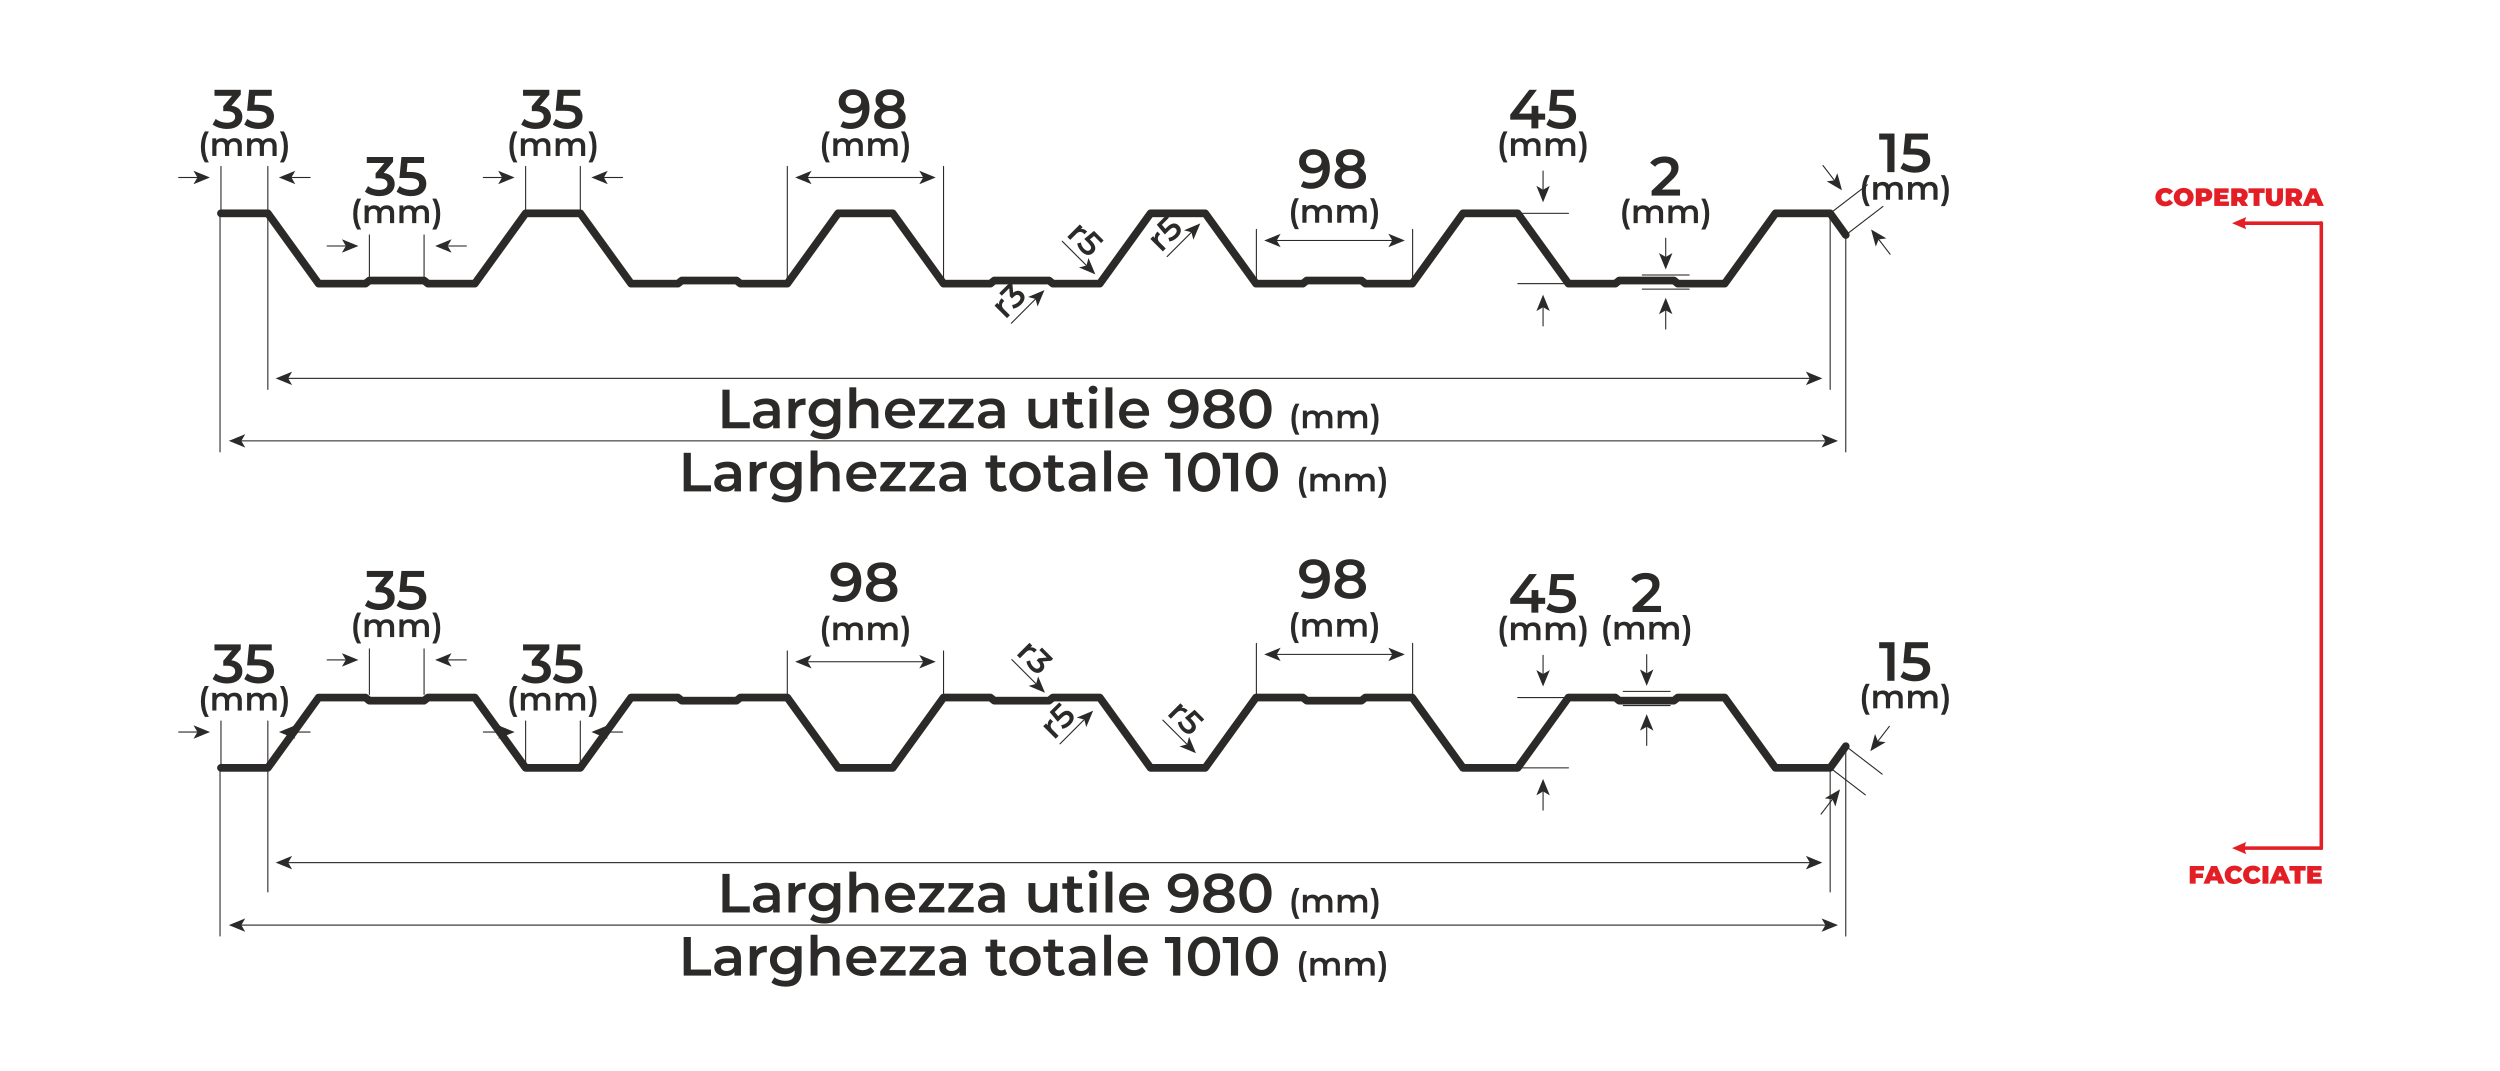 <?xml version="1.0" encoding="UTF-8"?>
<!-- Creator: CorelDRAW 2020 (64-Bit) -->
<svg xmlns="http://www.w3.org/2000/svg" xmlns:xlink="http://www.w3.org/1999/xlink" xmlns:xodm="http://www.corel.com/coreldraw/odm/2003" xml:space="preserve" width="8268px" height="3543px" version="1.0" style="shape-rendering:geometricPrecision; text-rendering:geometricPrecision; image-rendering:optimizeQuality; fill-rule:evenodd; clip-rule:evenodd" viewBox="0 0 8268 3543.429">
 <defs>
  <style type="text/css">
   <![CDATA[
    .str2 {stroke:#E31E24;stroke-width:11.811;stroke-linecap:round;stroke-linejoin:round;stroke-miterlimit:2.613}
    .str0 {stroke:#2B2A29;stroke-width:3.646;stroke-linecap:round;stroke-miterlimit:10}
    .str1 {stroke:#2B2A29;stroke-width:25.522;stroke-linecap:round;stroke-linejoin:round;stroke-miterlimit:10}
    .fil3 {fill:none}
    .fil0 {fill:none;fill-rule:nonzero}
    .fil1 {fill:#2B2A29;fill-rule:nonzero}
    .fil4 {fill:#E31E24;fill-rule:nonzero}
    .fil2 {fill:#E31E24;fill-rule:nonzero}
   ]]>
  </style>
 </defs>
 <g id="Layer_x0020_1">
  <line class="fil0 str0" x1="727.257" y1="705.609" x2="727.257" y2="1494.694"></line>
  <line class="fil0 str0" x1="885.404" y1="705.609" x2="885.404" y2="1287.997"></line>
  <line class="fil0 str0" x1="6052.924" y1="705.609" x2="6052.924" y2="1287.997"></line>
  <line class="fil0 str0" x1="6104.549" y1="777.165" x2="6104.549" y2="1494.694"></line>
  <g id="_1839396622080">
   <path class="fil1" d="M2260.854 1625.264l90.419 0 0 -20.053 -66.721 0 0 -107.556 -23.698 0 0 127.609zm145.109 -98.441c-15.678,0 -30.808,4.011 -41.199,12.032l8.932 16.589c7.292,-6.016 18.594,-9.662 29.532,-9.662 16.225,0 24.246,7.839 24.246,21.146l0 1.459 -25.157 0c-29.532,0 -40.47,12.761 -40.47,28.985 0,16.954 14.037,29.168 36.277,29.168 14.584,0 25.157,-4.74 30.626,-13.125l0 11.849 21.511 0 0 -57.059c0,-28.074 -16.224,-41.382 -44.298,-41.382zm-3.099 83.128c-11.667,0 -18.594,-5.287 -18.594,-13.49 0,-7.11 4.192,-12.944 19.688,-12.944l23.516 0 0 11.303c-3.829,10.027 -13.49,15.131 -24.61,15.131zm98.259 -67.815l0 -14.219 -21.694 0 0 97.347 22.787 0 0 -47.215c0,-19.871 10.938,-30.079 28.256,-30.079 1.641,0 3.281,0.182 5.287,0.547l0 -21.694c-16.225,0 -28.074,5.105 -34.636,15.313zm127.972 -14.219l0 12.943c-8.021,-9.662 -20.053,-14.037 -33.725,-14.037 -27.891,0 -49.22,18.594 -49.22,46.851 0,28.256 21.329,47.215 49.22,47.215 13.126,0 24.61,-4.193 32.632,-12.944l0 5.105c0,19.688 -9.48,29.532 -30.991,29.532 -13.49,0 -27.344,-4.557 -35.912,-11.667l-10.209 17.136c11.12,9.115 29.167,13.855 47.397,13.855 34.089,0 52.502,-16.042 52.502,-51.408l0 -82.581 -21.694 0zm-30.261 73.648c-17.318,0 -29.714,-11.303 -29.714,-27.891 0,-16.407 12.396,-27.527 29.714,-27.527 17.136,0 29.532,11.12 29.532,27.527 0,16.588 -12.396,27.891 -29.532,27.891zm137.088 -74.742c-13.49,0 -24.975,4.375 -32.449,12.396l0 -49.22 -22.787 0 0 135.265 22.787 0 0 -49.221c0,-19.505 10.938,-29.349 27.162,-29.349 14.584,0 23.152,8.385 23.152,25.704l0 52.866 22.787 0 0 -55.783c0,-29.35 -17.318,-42.658 -40.652,-42.658zm162.062 50.314c0,-30.443 -20.781,-50.314 -49.22,-50.314 -28.986,0 -50.314,20.782 -50.314,49.767 0,28.986 21.146,49.95 53.777,49.95 16.772,0 30.444,-5.469 39.195,-15.86l-12.214 -14.037c-6.928,7.11 -15.496,10.574 -26.434,10.574 -16.953,0 -28.803,-9.115 -31.537,-23.335l76.383 0c0.182,-2.188 0.364,-4.922 0.364,-6.745zm-49.22 -32.084c14.948,0 25.704,9.662 27.527,23.698l-55.236 0c2.187,-14.219 12.943,-23.698 27.709,-23.698zm91.149 61.981l53.596 -64.715 0 -14.402 -81.488 0 0 18.23 52.32 0 -53.413 64.715 0 14.402 84.039 0 0 -18.23 -55.054 0zm96.982 0l53.596 -64.715 0 -14.402 -81.487 0 0 18.23 52.319 0 -53.413 64.715 0 14.402 84.039 0 0 -18.23 -55.054 0zm113.207 -80.211c-15.677,0 -30.808,4.011 -41.199,12.032l8.933 16.589c7.291,-6.016 18.594,-9.662 29.532,-9.662 16.225,0 24.246,7.839 24.246,21.146l0 1.459 -25.158 0c-29.532,0 -40.47,12.761 -40.47,28.985 0,16.954 14.037,29.168 36.277,29.168 14.585,0 25.158,-4.74 30.626,-13.125l0 11.849 21.512 0 0 -57.059c0,-28.074 -16.225,-41.382 -44.299,-41.382zm-3.099 83.128c-11.667,0 -18.594,-5.287 -18.594,-13.49 0,-7.11 4.193,-12.944 19.688,-12.944l23.517 0 0 11.303c-3.829,10.027 -13.491,15.131 -24.611,15.131zm705.674 -112.295l0 19.87 26.98 0 0 107.738 23.699 0 0 -127.608 -50.679 0zm129.249 129.431c30.444,0 53.413,-23.699 53.413,-65.627 0,-41.929 -22.969,-65.627 -53.413,-65.627 -30.261,0 -53.23,23.698 -53.23,65.627 0,41.928 22.969,65.627 53.23,65.627zm0 -20.6c-17.318,0 -29.35,-14.219 -29.35,-45.027 0,-30.808 12.032,-45.027 29.35,-45.027 17.5,0 29.532,14.219 29.532,45.027 0,30.808 -12.032,45.027 -29.532,45.027zm61.981 -108.831l0 19.87 26.98 0 0 107.738 23.699 0 0 -127.608 -50.679 0zm129.249 129.431c30.444,0 53.413,-23.699 53.413,-65.627 0,-41.929 -22.969,-65.627 -53.413,-65.627 -30.261,0 -53.23,23.698 -53.23,65.627 0,41.928 22.969,65.627 53.23,65.627zm0 -20.6c-17.318,0 -29.35,-14.219 -29.35,-45.027 0,-30.808 12.032,-45.027 29.35,-45.027 17.5,0 29.532,14.219 29.532,45.027 0,30.808 -12.032,45.027 -29.532,45.027z"></path>
   <path class="fil1" d="M3324.197 1603.753c-3.464,2.734 -8.021,4.01 -12.761,4.01 -8.75,0 -13.49,-5.104 -13.49,-14.584l0 -46.303 26.069 0 0 -18.23 -26.069 0 0 -22.24 -22.787 0 0 22.24 -16.043 0 0 18.23 16.043 0 0 46.85c0,21.512 12.214,32.814 33.542,32.814 8.204,0 16.407,-2.187 21.876,-6.563l-6.38 -16.224zm65.627 22.787c30.261,0 51.955,-20.782 51.955,-49.95 0,-29.167 -21.694,-49.767 -51.955,-49.767 -29.897,0 -51.773,20.6 -51.773,49.767 0,29.168 21.876,49.95 51.773,49.95zm0 -19.506c-16.407,0 -28.803,-11.849 -28.803,-30.444 0,-18.594 12.396,-30.443 28.803,-30.443 16.589,0 28.985,11.849 28.985,30.443 0,18.595 -12.396,30.444 -28.985,30.444zm125.968 -3.281c-3.464,2.734 -8.022,4.01 -12.761,4.01 -8.75,0 -13.49,-5.104 -13.49,-14.584l0 -46.303 26.069 0 0 -18.23 -26.069 0 0 -22.24 -22.787 0 0 22.24 -16.043 0 0 18.23 16.043 0 0 46.85c0,21.512 12.214,32.814 33.542,32.814 8.204,0 16.407,-2.187 21.876,-6.563l-6.38 -16.224zm62.345 -76.93c-15.677,0 -30.808,4.011 -41.199,12.032l8.933 16.589c7.291,-6.016 18.594,-9.662 29.532,-9.662 16.224,0 24.246,7.839 24.246,21.146l0 1.459 -25.158 0c-29.532,0 -40.47,12.761 -40.47,28.985 0,16.954 14.037,29.168 36.277,29.168 14.585,0 25.158,-4.74 30.626,-13.125l0 11.849 21.512 0 0 -57.059c0,-28.074 -16.225,-41.382 -44.299,-41.382zm-3.099 83.128c-11.667,0 -18.594,-5.287 -18.594,-13.49 0,-7.11 4.193,-12.944 19.688,-12.944l23.517 0 0 11.303c-3.829,10.027 -13.491,15.131 -24.611,15.131zm76.566 15.313l22.787 0 0 -135.265 -22.787 0 0 135.265zm144.197 -48.127c0,-30.443 -20.782,-50.314 -49.22,-50.314 -28.986,0 -50.314,20.782 -50.314,49.767 0,28.986 21.146,49.95 53.777,49.95 16.772,0 30.444,-5.469 39.195,-15.86l-12.215 -14.037c-6.927,7.11 -15.495,10.574 -26.433,10.574 -16.954,0 -28.803,-9.115 -31.537,-23.335l76.383 0c0.182,-2.188 0.364,-4.922 0.364,-6.745zm-49.22 -32.084c14.948,0 25.703,9.662 27.527,23.698l-55.237 0c2.188,-14.219 12.943,-23.698 27.71,-23.698zm562.678 101.43l13.016 0c-9.079,-15.969 -12.907,-32.485 -12.907,-51.189 0,-18.703 3.828,-35.219 12.907,-51.189l-13.016 0c-8.532,13.016 -13.344,31.064 -13.344,51.189 0,20.126 4.812,37.954 13.344,51.189zm98.112 -80.283c-9.297,0 -17.172,3.718 -21.876,9.735 -4.047,-6.563 -11.156,-9.735 -19.687,-9.735 -7.985,0 -14.767,2.844 -19.141,8.094l0 -7.438 -13.017 0 0 58.408 13.673 0 0 -29.642c0,-11.594 6.124,-17.5 15.203,-17.5 8.313,0 13.125,5.031 13.125,15.422l0 31.72 13.673 0 0 -29.642c0,-11.594 6.234,-17.5 15.203,-17.5 8.313,0 13.126,5.031 13.126,15.422l0 31.72 13.672 0 0 -33.47c0,-17.61 -9.844,-25.594 -23.954,-25.594zm115.175 0c-9.297,0 -17.172,3.718 -21.876,9.735 -4.047,-6.563 -11.156,-9.735 -19.687,-9.735 -7.985,0 -14.766,2.844 -19.141,8.094l0 -7.438 -13.017 0 0 58.408 13.673 0 0 -29.642c0,-11.594 6.124,-17.5 15.203,-17.5 8.313,0 13.125,5.031 13.125,15.422l0 31.72 13.673 0 0 -29.642c0,-11.594 6.234,-17.5 15.203,-17.5 8.313,0 13.126,5.031 13.126,15.422l0 31.72 13.672 0 0 -33.47c0,-17.61 -9.844,-25.594 -23.954,-25.594zm47.908 80.283c8.641,-13.235 13.344,-31.063 13.344,-51.189 0,-20.125 -4.703,-38.173 -13.344,-51.189l-13.016 0c9.078,15.97 13.016,32.486 13.016,51.189 0,18.704 -3.938,35.22 -13.016,51.189l13.016 0z"></path>
  </g>
  <g id="_1839396623376">
   <path class="fil1" d="M2388.993 1416.431l90.42 0 0 -20.053 -66.721 0 0 -107.556 -23.699 0 0 127.609zm145.109 -98.441c-15.677,0 -30.808,4.011 -41.199,12.032l8.932 16.589c7.292,-6.016 18.595,-9.662 29.532,-9.662 16.225,0 24.246,7.839 24.246,21.146l0 1.459 -25.157 0c-29.532,0 -40.47,12.76 -40.47,28.985 0,16.954 14.037,29.168 36.277,29.168 14.584,0 25.157,-4.74 30.626,-13.126l0 11.85 21.512 0 0 -57.06c0,-28.074 -16.225,-41.381 -44.299,-41.381zm-3.099 83.128c-11.667,0 -18.594,-5.287 -18.594,-13.49 0,-7.11 4.192,-12.944 19.688,-12.944l23.516 0 0 11.303c-3.828,10.026 -13.49,15.131 -24.61,15.131zm98.259 -67.815l0 -14.219 -21.694 0 0 97.347 22.788 0 0 -47.215c0,-19.871 10.938,-30.079 28.255,-30.079 1.641,0 3.282,0.182 5.287,0.547l0 -21.694c-16.225,0 -28.074,5.104 -34.636,15.313zm127.972 -14.219l0 12.943c-8.021,-9.662 -20.052,-14.037 -33.725,-14.037 -27.891,0 -49.22,18.594 -49.22,46.851 0,28.256 21.329,47.215 49.22,47.215 13.126,0 24.611,-4.193 32.632,-12.944l0 5.104c0,19.689 -9.48,29.533 -30.99,29.533 -13.491,0 -27.345,-4.557 -35.913,-11.667l-10.209 17.136c11.12,9.115 29.167,13.855 47.397,13.855 34.09,0 52.502,-16.043 52.502,-51.408l0 -82.581 -21.694 0zm-30.261 73.648c-17.318,0 -29.714,-11.303 -29.714,-27.891 0,-16.408 12.396,-27.527 29.714,-27.527 17.136,0 29.533,11.119 29.533,27.527 0,16.588 -12.397,27.891 -29.533,27.891zm137.088 -74.742c-13.49,0 -24.974,4.375 -32.449,12.396l0 -49.22 -22.787 0 0 135.265 22.787 0 0 -49.221c0,-19.505 10.938,-29.35 27.162,-29.35 14.584,0 23.152,8.386 23.152,25.704l0 52.867 22.787 0 0 -55.783c0,-29.351 -17.318,-42.658 -40.652,-42.658zm162.062 50.314c0,-30.444 -20.781,-50.314 -49.22,-50.314 -28.985,0 -50.314,20.782 -50.314,49.767 0,28.986 21.147,49.95 53.778,49.95 16.771,0 30.444,-5.469 39.194,-15.86l-12.214 -14.037c-6.928,7.11 -15.496,10.573 -26.434,10.573 -16.953,0 -28.802,-9.115 -31.537,-23.334l76.383 0c0.182,-2.188 0.364,-4.922 0.364,-6.745zm-49.22 -32.084c14.948,0 25.704,9.662 27.527,23.698l-55.236 0c2.187,-14.219 12.943,-23.698 27.709,-23.698zm91.149 61.981l53.596 -64.716 0 -14.401 -81.487 0 0 18.23 52.319 0 -53.413 64.715 0 14.402 84.039 0 0 -18.23 -55.054 0zm96.983 0l53.595 -64.716 0 -14.401 -81.487 0 0 18.23 52.319 0 -53.413 64.715 0 14.402 84.039 0 0 -18.23 -55.053 0zm113.206 -80.211c-15.677,0 -30.807,4.011 -41.199,12.032l8.933 16.589c7.292,-6.016 18.594,-9.662 29.532,-9.662 16.225,0 24.246,7.839 24.246,21.146l0 1.459 -25.157 0c-29.532,0 -40.47,12.76 -40.47,28.985 0,16.954 14.036,29.168 36.277,29.168 14.584,0 25.157,-4.74 30.626,-13.126l0 11.85 21.511 0 0 -57.06c0,-28.074 -16.225,-41.381 -44.299,-41.381zm-3.098 83.128c-11.668,0 -18.595,-5.287 -18.595,-13.49 0,-7.11 4.193,-12.944 19.688,-12.944l23.517 0 0 11.303c-3.829,10.026 -13.491,15.131 -24.61,15.131zm198.339 -82.034l0 49.22c0,19.506 -10.755,29.35 -26.615,29.35 -14.401,0 -22.787,-8.386 -22.787,-26.068l0 -52.502 -22.787 0 0 55.6c0,29.351 16.953,43.023 41.928,43.023 12.579,0 24.063,-4.74 31.355,-13.672l0 12.396 21.694 0 0 -97.347 -22.788 0zm104.822 75.836c-3.464,2.734 -8.022,4.01 -12.761,4.01 -8.75,0 -13.49,-5.104 -13.49,-14.584l0 -46.303 26.069 0 0 -18.23 -26.069 0 0 -22.24 -22.788 0 0 22.24 -16.042 0 0 18.23 16.042 0 0 46.85c0,21.512 12.215,32.814 33.543,32.814 8.204,0 16.407,-2.188 21.876,-6.563l-6.38 -16.224zm36.642 -91.878c8.568,0 14.583,-6.199 14.583,-14.22 0,-7.474 -6.198,-13.125 -14.583,-13.125 -8.387,0 -14.585,6.015 -14.585,13.672 0,7.657 6.198,13.673 14.585,13.673zm-11.485 113.389l22.787 0 0 -97.347 -22.787 0 0 97.347zm52.684 0l22.787 0 0 -135.265 -22.787 0 0 135.265zm144.197 -48.127c0,-30.444 -20.781,-50.314 -49.219,-50.314 -28.986,0 -50.315,20.782 -50.315,49.767 0,28.986 21.147,49.95 53.778,49.95 16.771,0 30.444,-5.469 39.194,-15.86l-12.214 -14.037c-6.928,7.11 -15.496,10.573 -26.434,10.573 -16.953,0 -28.802,-9.115 -31.537,-23.334l76.383 0c0.182,-2.188 0.364,-4.922 0.364,-6.745zm-49.219 -32.084c14.947,0 25.703,9.662 27.526,23.698l-55.236 0c2.187,-14.219 12.943,-23.698 27.71,-23.698zm533.327 101.43l13.016 0c-9.078,-15.969 -12.906,-32.485 -12.906,-51.189 0,-18.703 3.828,-35.219 12.906,-51.189l-13.016 0c-8.532,13.016 -13.344,31.063 -13.344,51.189 0,20.125 4.812,37.954 13.344,51.189zm98.112 -80.284c-9.297,0 -17.172,3.719 -21.875,9.735 -4.047,-6.563 -11.157,-9.735 -19.688,-9.735 -7.985,0 -14.766,2.845 -19.141,8.095l0 -7.438 -13.016 0 0 58.408 13.672 0 0 -29.642c0,-11.594 6.125,-17.5 15.204,-17.5 8.312,0 13.124,5.031 13.124,15.422l0 31.72 13.673 0 0 -29.642c0,-11.594 6.234,-17.5 15.203,-17.5 8.313,0 13.126,5.031 13.126,15.422l0 31.72 13.672 0 0 -33.47c0,-17.61 -9.844,-25.595 -23.954,-25.595zm115.175 0c-9.297,0 -17.172,3.719 -21.875,9.735 -4.047,-6.563 -11.157,-9.735 -19.688,-9.735 -7.985,0 -14.766,2.845 -19.141,8.095l0 -7.438 -13.016 0 0 58.408 13.672 0 0 -29.642c0,-11.594 6.125,-17.5 15.204,-17.5 8.312,0 13.124,5.031 13.124,15.422l0 31.72 13.673 0 0 -29.642c0,-11.594 6.234,-17.5 15.203,-17.5 8.313,0 13.126,5.031 13.126,15.422l0 31.72 13.672 0 0 -33.47c0,-17.61 -9.844,-25.595 -23.954,-25.595zm47.908 80.284c8.641,-13.235 13.344,-31.064 13.344,-51.189 0,-20.126 -4.703,-38.173 -13.344,-51.189l-13.016 0c9.078,15.97 13.016,32.486 13.016,51.189 0,18.704 -3.938,35.22 -13.016,51.189l13.016 0z"></path>
   <path class="fil1" d="M3908.627 1287c-26.069,0 -46.668,16.042 -46.668,41.381 0,23.881 18.776,39.194 43.933,39.194 14.22,0 26.433,-4.375 34.09,-13.308l0 0.183c0,28.985 -15.131,43.933 -39.194,43.933 -8.932,0 -17.318,-1.64 -24.245,-6.198l-8.751 17.865c8.568,5.469 20.782,8.204 33.543,8.204 37.006,0 62.528,-24.064 62.528,-67.815 0,-41.017 -20.417,-63.439 -55.236,-63.439zm1.823 61.981c-15.496,0 -25.522,-8.386 -25.522,-21.694 0,-13.308 10.209,-21.693 24.975,-21.693 16.953,0 26.433,9.479 26.433,21.511 0,12.579 -10.573,21.876 -25.886,21.876zm152.218 0.364c10.391,-5.651 16.225,-14.766 16.225,-26.797 0,-21.876 -19.324,-35.548 -47.762,-35.548 -28.257,0 -47.398,13.672 -47.398,35.548 0,12.031 5.651,21.146 15.86,26.797 -13.125,6.016 -20.417,16.407 -20.417,30.444 0,23.699 20.235,38.465 51.955,38.465 31.719,0 52.319,-14.766 52.319,-38.465 0,-14.037 -7.474,-24.428 -20.782,-30.444zm-31.537 -43.751c14.583,0 24.428,6.563 24.428,18.047 0,10.938 -9.298,17.866 -24.428,17.866 -14.949,0 -24.064,-6.928 -24.064,-17.866 0,-11.484 9.48,-18.047 24.064,-18.047zm0 94.066c-17.501,0 -28.074,-7.657 -28.074,-20.6 0,-12.579 10.573,-20.417 28.074,-20.417 17.5,0 28.438,7.838 28.438,20.417 0,12.943 -10.938,20.6 -28.438,20.6zm120.863 18.594c30.443,0 53.413,-23.699 53.413,-65.628 0,-41.928 -22.97,-65.626 -53.413,-65.626 -30.262,0 -53.231,23.698 -53.231,65.626 0,41.929 22.969,65.628 53.231,65.628zm0 -20.6c-17.318,0 -29.35,-14.219 -29.35,-45.028 0,-30.807 12.032,-45.026 29.35,-45.026 17.5,0 29.532,14.219 29.532,45.026 0,30.809 -12.032,45.028 -29.532,45.028z"></path>
  </g>
  <line class="fil0 str0" x1="794.833" y1="1458.234" x2="6040.127" y2="1458.234"></line>
  <polygon class="fil1" points="756.219,1458.234 810.632,1480.468 797.718,1458.234 810.632,1436.006 "></polygon>
  <polygon class="fil1" points="6078.756,1458.234 6024.332,1480.468 6037.248,1458.234 6024.332,1436.006 "></polygon>
  <line class="fil0 str0" x1="949.855" y1="1251.535" x2="5988.462" y2="1251.535"></line>
  <polygon class="fil1" points="911.241,1251.535 965.653,1273.769 952.742,1251.535 965.653,1229.306 "></polygon>
  <polygon class="fil1" points="6027.051,1251.535 5972.667,1273.769 5985.583,1251.535 5972.667,1229.306 "></polygon>
  <line class="fil0 str0" x1="3942.261" y1="766.229" x2="3859.952" y2="848.541"></line>
  <polygon class="fil1" points="3969.569,738.92 3915.372,761.674 3940.221,768.268 3946.799,793.113 "></polygon>
  <path class="fil1" d="M5496.238 626.866l34.09 -32.449c17.682,-16.588 21.146,-27.891 21.146,-40.287 0,-22.605 -17.865,-36.642 -45.574,-36.642 -20.964,0 -38.647,7.839 -48.491,21.147l16.589 12.76c7.11,-9.115 17.5,-13.307 29.897,-13.307 15.677,0 23.698,6.745 23.698,18.412 0,7.109 -2.187,14.584 -14.583,26.433l-50.679 48.126 0 15.86 94.065 0 0 -20.053 -60.158 0z"></path>
  <path class="fil1" d="M5378.347 759.287l13.016 0c-9.079,-15.969 -12.907,-32.485 -12.907,-51.189 0,-18.703 3.828,-35.219 12.907,-51.189l-13.016 0c-8.532,13.016 -13.345,31.064 -13.345,51.189 0,20.126 4.813,37.954 13.345,51.189zm98.112 -80.283c-9.297,0 -17.172,3.718 -21.876,9.735 -4.047,-6.563 -11.156,-9.735 -19.688,-9.735 -7.984,0 -14.766,2.844 -19.141,8.094l0 -7.438 -13.016 0 0 58.408 13.673 0 0 -29.642c0,-11.594 6.124,-17.5 15.203,-17.5 8.312,0 13.125,5.031 13.125,15.422l0 31.72 13.672 0 0 -29.642c0,-11.594 6.235,-17.5 15.204,-17.5 8.313,0 13.125,5.031 13.125,15.422l0 31.72 13.673 0 0 -33.47c0,-17.61 -9.844,-25.594 -23.954,-25.594zm115.175 0c-9.297,0 -17.172,3.718 -21.876,9.735 -4.047,-6.563 -11.156,-9.735 -19.688,-9.735 -7.984,0 -14.766,2.844 -19.141,8.094l0 -7.438 -13.016 0 0 58.408 13.673 0 0 -29.642c0,-11.594 6.124,-17.5 15.203,-17.5 8.312,0 13.125,5.031 13.125,15.422l0 31.72 13.672 0 0 -29.642c0,-11.594 6.235,-17.5 15.204,-17.5 8.313,0 13.125,5.031 13.125,15.422l0 31.72 13.673 0 0 -33.47c0,-17.61 -9.844,-25.594 -23.954,-25.594zm47.907 80.283c8.642,-13.235 13.344,-31.063 13.344,-51.189 0,-20.125 -4.702,-38.173 -13.344,-51.189l-13.015 0c9.078,15.97 13.015,32.486 13.015,51.189 0,18.704 -3.937,35.22 -13.015,51.189l13.015 0z"></path>
  <path class="fil1" d="M5110.296 375.678l-22.605 0 0 -25.703 -22.24 0 0 25.703 -41.746 0 59.246 -78.569 -25.339 0 -62.893 82.216 0 16.406 70.003 0 0 28.986 22.969 0 0 -28.986 22.605 0 0 -20.053zm49.403 -29.167l-12.215 0 2.735 -29.532 54.871 0 0 -19.87 -74.924 0 -6.563 69.455 30.809 0c26.433,0 34.272,7.656 34.272,19.87 0,12.032 -10.027,19.506 -26.98,19.506 -14.402,0 -28.256,-4.922 -37.554,-12.579l-10.026 18.413c11.667,9.296 29.897,14.766 47.944,14.766 34.272,0 50.496,-18.595 50.496,-41.017 0,-22.605 -15.13,-39.012 -52.865,-39.012z"></path>
  <path class="fil1" d="M4972.716 537.085l13.016 0c-9.079,-15.969 -12.907,-32.485 -12.907,-51.189 0,-18.704 3.828,-35.22 12.907,-51.189l-13.016 0c-8.532,13.016 -13.345,31.063 -13.345,51.189 0,20.125 4.813,37.954 13.345,51.189zm98.112 -80.284c-9.297,0 -17.172,3.719 -21.876,9.735 -4.047,-6.563 -11.156,-9.735 -19.688,-9.735 -7.984,0 -14.766,2.844 -19.141,8.094l0 -7.438 -13.016 0 0 58.408 13.672 0 0 -29.641c0,-11.594 6.125,-17.5 15.204,-17.5 8.312,0 13.125,5.031 13.125,15.422l0 31.719 13.672 0 0 -29.641c0,-11.594 6.235,-17.5 15.204,-17.5 8.313,0 13.125,5.031 13.125,15.422l0 31.719 13.673 0 0 -33.469c0,-17.61 -9.844,-25.595 -23.954,-25.595zm115.175 0c-9.297,0 -17.172,3.719 -21.876,9.735 -4.047,-6.563 -11.156,-9.735 -19.688,-9.735 -7.984,0 -14.766,2.844 -19.141,8.094l0 -7.438 -13.016 0 0 58.408 13.672 0 0 -29.641c0,-11.594 6.125,-17.5 15.204,-17.5 8.312,0 13.125,5.031 13.125,15.422l0 31.719 13.672 0 0 -29.641c0,-11.594 6.235,-17.5 15.204,-17.5 8.313,0 13.125,5.031 13.125,15.422l0 31.719 13.673 0 0 -33.469c0,-17.61 -9.844,-25.595 -23.954,-25.595zm47.907 80.284c8.642,-13.235 13.344,-31.064 13.344,-51.189 0,-20.126 -4.702,-38.173 -13.344,-51.189l-13.015 0c9.078,15.969 13.015,32.485 13.015,51.189 0,18.704 -3.937,35.22 -13.015,51.189l13.015 0z"></path>
  <line class="fil0 str0" x1="5586.496" y1="909.584" x2="5431.5" y2="909.584"></line>
  <line class="fil0 str0" x1="5586.496" y1="956.379" x2="5431.5" y2="956.379"></line>
  <line class="fil0 str0" x1="5508.998" y1="1023.556" x2="5508.998" y2="1088.293"></line>
  <polygon class="fil1" points="5508.998,984.943 5486.764,1039.355 5508.998,1026.443 5531.231,1039.355 "></polygon>
  <line class="fil0 str0" x1="5508.998" y1="788.002" x2="5508.998" y2="852.74"></line>
  <polygon class="fil1" points="5508.998,891.353 5486.764,836.941 5508.998,849.853 5531.231,836.941 "></polygon>
  <line class="fil0 str0" x1="5020.016" y1="938.152" x2="5187.328" y2="938.152"></line>
  <line class="fil0 str0" x1="5019.417" y1="705.609" x2="5187.328" y2="705.609"></line>
  <line class="fil0 str0" x1="5103.353" y1="630.539" x2="5103.353" y2="565.801"></line>
  <polygon class="fil1" points="5103.353,669.152 5125.626,614.739 5103.353,627.652 5081.158,614.739 "></polygon>
  <line class="fil0 str0" x1="5103.353" y1="1077.956" x2="5103.353" y2="1013.223"></line>
  <polygon class="fil1" points="5103.353,974.609 5125.626,1029.018 5103.353,1016.106 5081.158,1029.018 "></polygon>
  <line class="fil0 str0" x1="2603.596" y1="550.586" x2="2603.596" y2="938.152"></line>
  <line class="fil0 str0" x1="3120.353" y1="550.586" x2="3120.353" y2="938.152"></line>
  <path class="fil1" d="M2731.313 537.085l13.015 0c-9.078,-15.969 -12.906,-32.485 -12.906,-51.189 0,-18.704 3.828,-35.22 12.906,-51.189l-13.015 0c-8.532,13.016 -13.345,31.063 -13.345,51.189 0,20.125 4.813,37.954 13.345,51.189zm98.111 -80.284c-9.297,0 -17.172,3.719 -21.875,9.735 -4.047,-6.563 -11.157,-9.735 -19.688,-9.735 -7.985,0 -14.766,2.844 -19.141,8.094l0 -7.438 -13.016 0 0 58.408 13.672 0 0 -29.641c0,-11.594 6.125,-17.5 15.204,-17.5 8.312,0 13.125,5.031 13.125,15.422l0 31.719 13.672 0 0 -29.641c0,-11.594 6.235,-17.5 15.204,-17.5 8.312,0 13.125,5.031 13.125,15.422l0 31.719 13.672 0 0 -33.469c0,-17.61 -9.844,-25.595 -23.954,-25.595zm115.175 0c-9.297,0 -17.172,3.719 -21.875,9.735 -4.047,-6.563 -11.157,-9.735 -19.688,-9.735 -7.985,0 -14.766,2.844 -19.141,8.094l0 -7.438 -13.016 0 0 58.408 13.672 0 0 -29.641c0,-11.594 6.125,-17.5 15.204,-17.5 8.312,0 13.125,5.031 13.125,15.422l0 31.719 13.672 0 0 -29.641c0,-11.594 6.235,-17.5 15.204,-17.5 8.312,0 13.125,5.031 13.125,15.422l0 31.719 13.672 0 0 -33.469c0,-17.61 -9.844,-25.595 -23.954,-25.595zm47.908 80.284c8.641,-13.235 13.344,-31.064 13.344,-51.189 0,-20.126 -4.703,-38.173 -13.344,-51.189l-13.016 0c9.079,15.969 13.016,32.485 13.016,51.189 0,18.704 -3.937,35.22 -13.016,51.189l13.016 0z"></path>
  <line class="fil0 str0" x1="2668.053" y1="587.047" x2="3055.895" y2="587.047"></line>
  <polygon class="fil1" points="2629.428,587.047 2683.841,609.281 2670.937,587.047 2683.841,564.817 "></polygon>
  <polygon class="fil1" points="3094.505,587.047 3040.088,609.281 3053.013,587.047 3040.088,564.817 "></polygon>
  <line class="fil0 str0" x1="4155.113" y1="758.934" x2="4155.113" y2="938.152"></line>
  <line class="fil0 str0" x1="4671.875" y1="758.934" x2="4671.875" y2="938.152"></line>
  <path class="fil1" d="M4282.829 757.944l13.015 0c-9.078,-15.97 -12.906,-32.485 -12.906,-51.189 0,-18.704 3.828,-35.22 12.906,-51.189l-13.015 0c-8.532,13.016 -13.345,31.063 -13.345,51.189 0,20.125 4.813,37.954 13.345,51.189zm98.111 -80.284c-9.296,0 -17.172,3.719 -21.875,9.735 -4.047,-6.563 -11.156,-9.735 -19.688,-9.735 -7.984,0 -14.766,2.844 -19.141,8.094l0 -7.438 -13.016 0 0 58.408 13.672 0 0 -29.641c0,-11.594 6.125,-17.5 15.204,-17.5 8.312,0 13.125,5.031 13.125,15.422l0 31.719 13.672 0 0 -29.641c0,-11.594 6.235,-17.5 15.204,-17.5 8.313,0 13.125,5.031 13.125,15.422l0 31.719 13.673 0 0 -33.469c0,-17.61 -9.845,-25.595 -23.955,-25.595zm115.175 0c-9.296,0 -17.172,3.719 -21.875,9.735 -4.047,-6.563 -11.156,-9.735 -19.688,-9.735 -7.984,0 -14.766,2.844 -19.141,8.094l0 -7.438 -13.016 0 0 58.408 13.672 0 0 -29.641c0,-11.594 6.125,-17.5 15.204,-17.5 8.312,0 13.125,5.031 13.125,15.422l0 31.719 13.672 0 0 -29.641c0,-11.594 6.235,-17.5 15.204,-17.5 8.313,0 13.125,5.031 13.125,15.422l0 31.719 13.673 0 0 -33.469c0,-17.61 -9.845,-25.595 -23.955,-25.595zm47.908 80.284c8.641,-13.235 13.344,-31.064 13.344,-51.189 0,-20.126 -4.703,-38.173 -13.344,-51.189l-13.015 0c9.078,15.969 13.015,32.485 13.015,51.189 0,18.704 -3.937,35.219 -13.015,51.189l13.015 0z"></path>
  <line class="fil0 str0" x1="4219.574" y1="795.396" x2="4607.413" y2="795.396"></line>
  <polygon class="fil1" points="4180.946,795.396 4235.362,817.63 4222.453,795.396 4235.362,773.167 "></polygon>
  <polygon class="fil1" points="4646.042,795.396 4591.617,817.63 4604.533,795.396 4591.617,773.167 "></polygon>
  <path class="fil1" d="M6215.074 441.778l0 19.871 26.98 0 0 107.737 23.699 0 0 -127.608 -50.679 0zm115.941 49.403l-12.214 0 2.735 -29.532 54.871 0 0 -19.871 -74.924 0 -6.563 69.455 30.809 0c26.432,0 34.272,7.657 34.272,19.87 0,12.032 -10.027,19.506 -26.981,19.506 -14.401,0 -28.255,-4.922 -37.553,-12.578l-10.026 18.412c11.667,9.297 29.897,14.766 47.944,14.766 34.272,0 50.496,-18.594 50.496,-41.017 0,-22.605 -15.13,-39.011 -52.866,-39.011z"></path>
  <path class="fil1" d="M6170.921 681.754l13.016 0c-9.079,-15.969 -12.907,-32.485 -12.907,-51.189 0,-18.703 3.828,-35.219 12.907,-51.189l-13.016 0c-8.532,13.016 -13.345,31.063 -13.345,51.189 0,20.125 4.813,37.954 13.345,51.189zm98.112 -80.284c-9.297,0 -17.172,3.719 -21.876,9.735 -4.047,-6.563 -11.156,-9.735 -19.688,-9.735 -7.984,0 -14.766,2.845 -19.141,8.095l0 -7.438 -13.016 0 0 58.408 13.673 0 0 -29.642c0,-11.594 6.124,-17.5 15.203,-17.5 8.312,0 13.125,5.031 13.125,15.422l0 31.72 13.672 0 0 -29.642c0,-11.594 6.235,-17.5 15.204,-17.5 8.313,0 13.125,5.031 13.125,15.422l0 31.72 13.673 0 0 -33.47c0,-17.61 -9.844,-25.595 -23.954,-25.595zm115.175 0c-9.297,0 -17.172,3.719 -21.876,9.735 -4.047,-6.563 -11.156,-9.735 -19.688,-9.735 -7.984,0 -14.766,2.845 -19.141,8.095l0 -7.438 -13.016 0 0 58.408 13.673 0 0 -29.642c0,-11.594 6.124,-17.5 15.203,-17.5 8.313,0 13.125,5.031 13.125,15.422l0 31.72 13.672 0 0 -29.642c0,-11.594 6.235,-17.5 15.204,-17.5 8.313,0 13.126,5.031 13.126,15.422l0 31.72 13.672 0 0 -33.47c0,-17.61 -9.844,-25.595 -23.954,-25.595zm47.907 80.284c8.642,-13.235 13.344,-31.064 13.344,-51.189 0,-20.126 -4.702,-38.173 -13.344,-51.189l-13.015 0c9.078,15.97 13.015,32.486 13.015,51.189 0,18.704 -3.937,35.22 -13.015,51.189l13.015 0z"></path>
  <line class="fil0 str0" x1="6104.549" y1="777.161" x2="6227.554" y2="682.792"></line>
  <line class="fil0 str0" x1="6052.804" y1="705.609" x2="6175.809" y2="611.237"></line>
  <line class="fil0 str0" x1="6068.599" y1="598.864" x2="6029.171" y2="547.506"></line>
  <polygon class="fil1" points="6092.113,629.5 6076.597,572.795 6066.84,596.577 6041.327,599.864 "></polygon>
  <line class="fil0 str0" x1="6251.188" y1="840.896" x2="6211.759" y2="789.538"></line>
  <polygon class="fil1" points="6188.245,758.903 6239.031,788.535 6213.518,791.829 6203.762,815.603 "></polygon>
  <path class="fil1" d="M3819.631 787.113l-6.033 -6.033 -9.204 9.204 41.301 41.301 9.668 -9.668 -20.032 -20.031c-8.43,-8.431 -8.12,-17.402 -0.773,-24.75 0.696,-0.696 1.469,-1.315 2.475,-2.011l-9.204 -9.203c-6.883,6.883 -9.745,14.076 -8.198,21.191zm39.521 -35.345l-5.181 5.182 -11.37 -13.689 23.281 -23.28 -8.431 -8.431 -31.787 31.787 26.682 32.253 13.071 -13.071c11.215,-11.215 17.789,-11.292 22.971,-6.11 5.104,5.105 4.022,12.529 -3.171,19.722 -6.11,6.11 -14.076,9.899 -21.269,10.596l3.557 12.065c8.895,-1.006 18.949,-6.419 26.606,-14.076 14.541,-14.541 13.535,-29.313 4.021,-38.826 -9.589,-9.59 -22.97,-10.132 -38.98,5.878z"></path>
  <line class="fil0 str0" x1="3595.167" y1="880.264" x2="3512.842" y2="797.948"></line>
  <polygon class="fil1" points="3622.475,907.569 3599.726,853.372 3593.124,878.221 3568.279,884.811 "></polygon>
  <path class="fil1" d="M3574.282 757.64l6.032 -6.033 -9.204 -9.204 -41.3 41.301 9.668 9.668 20.031 -20.032c8.431,-8.43 17.402,-8.121 24.75,-0.773 0.696,0.696 1.315,1.47 2.01,2.475l9.204 -9.204c-6.883,-6.883 -14.076,-9.745 -21.191,-8.198zm35.344 39.521l-5.181 -5.181 13.689 -11.369 23.28 23.28 8.43 -8.431 -31.787 -31.787 -32.252 26.682 13.071 13.071c11.215,11.215 11.292,17.789 6.11,22.971 -5.105,5.104 -12.529,4.021 -19.722,-3.171 -6.111,-6.11 -9.9,-14.076 -10.596,-21.27l-12.065 3.559c1.005,8.894 6.419,18.948 14.076,26.605 14.54,14.54 29.312,13.535 38.826,4.022 9.59,-9.591 10.131,-22.971 -5.879,-38.981z"></path>
  <line class="fil0 str0" x1="3426.814" y1="986.846" x2="3344.49" y2="1069.159"></line>
  <polygon class="fil1" points="3454.123,959.542 3399.926,982.296 3424.775,988.886 3431.353,1013.731 "></polygon>
  <path class="fil1" d="M3304.185 1007.733l-6.033 -6.032 -9.204 9.203 41.301 41.301 9.667 -9.667 -20.031 -20.033c-8.431,-8.429 -8.121,-17.401 -0.774,-24.749 0.697,-0.696 1.47,-1.315 2.475,-2.011l-9.203 -9.203c-6.884,6.883 -9.745,14.076 -8.198,21.191zm46.482 -39.521l-2.475 -28.772 -6.729 -6.728 -36.892 36.892 8.431 8.43 24.594 -24.594 2.32 26.914 6.884 6.884 4.95 -4.95c8.198,-8.198 14.927,-8.585 19.799,-3.712 5.028,5.027 3.945,12.452 -3.248,19.644 -6.11,6.11 -14.076,9.9 -21.192,10.519l3.48 12.142c8.972,-1.082 18.949,-6.419 26.606,-14.076 14.541,-14.54 13.535,-29.312 4.409,-38.439 -8.121,-8.12 -19.414,-9.049 -30.937,-0.154z"></path>
  <polyline class="fil0 str1" points="730.38,705.609 885.404,705.609 1053.346,938.152 1208.374,938.152 1221.29,927.815 1402.151,927.815 1415.072,938.152 1570.096,938.152 1738.04,705.609 1918.901,705.609 2086.846,938.152 2241.869,938.152 2254.79,927.815 2435.643,927.815 2448.568,938.152 2603.596,938.152 2771.548,705.609 2952.401,705.609 3120.353,938.152 3275.361,938.152 3288.286,927.815 3469.142,927.815 3482.071,938.152 3637.095,938.152 3805.048,705.609 3985.904,705.609 4153.837,938.152 4308.861,938.152 4321.785,927.815 4502.646,927.815 4515.571,938.152 4670.594,938.152 4838.547,705.609 5019.417,705.609 5187.328,938.152 5342.365,938.152 5355.281,927.815 5536.15,927.815 5549.066,938.152 5704.103,938.152 5872.015,705.609 6052.924,705.609 6104.549,777.165 "></polyline>
  <path class="fil1" d="M764.872 349.793l30.991 -36.824 0 -15.86 -86.956 0 0 19.87 57.971 0 -28.986 34.454 0 16.224 11.667 0c19.324,0 27.709,7.475 27.709,18.959 0,11.85 -10.026,19.324 -26.979,19.324 -14.402,0 -28.256,-4.922 -37.371,-12.579l-10.209 18.413c11.849,9.296 29.897,14.766 47.944,14.766 34.272,0 50.496,-18.595 50.496,-40.106 0,-19.141 -12.213,-33.543 -36.277,-36.641zm88.05 -3.282l-12.215 0 2.735 -29.532 54.871 0 0 -19.87 -74.924 0 -6.563 69.455 30.809 0c26.433,0 34.272,7.656 34.272,19.87 0,12.032 -10.027,19.506 -26.98,19.506 -14.402,0 -28.256,-4.922 -37.554,-12.579l-10.026 18.413c11.667,9.296 29.897,14.766 47.944,14.766 34.272,0 50.496,-18.595 50.496,-41.017 0,-22.605 -15.13,-39.012 -52.865,-39.012z"></path>
  <path class="fil1" d="M677.243 537.085l13.015 0c-9.078,-15.969 -12.906,-32.485 -12.906,-51.189 0,-18.704 3.828,-35.22 12.906,-51.189l-13.015 0c-8.532,13.016 -13.345,31.063 -13.345,51.189 0,20.125 4.813,37.954 13.345,51.189zm98.111 -80.284c-9.297,0 -17.172,3.719 -21.875,9.735 -4.047,-6.563 -11.157,-9.735 -19.688,-9.735 -7.985,0 -14.766,2.844 -19.141,8.094l0 -7.438 -13.016 0 0 58.408 13.672 0 0 -29.641c0,-11.594 6.125,-17.5 15.204,-17.5 8.312,0 13.125,5.031 13.125,15.422l0 31.719 13.672 0 0 -29.641c0,-11.594 6.235,-17.5 15.204,-17.5 8.312,0 13.125,5.031 13.125,15.422l0 31.719 13.672 0 0 -33.469c0,-17.61 -9.844,-25.595 -23.954,-25.595zm115.175 0c-9.297,0 -17.172,3.719 -21.875,9.735 -4.047,-6.563 -11.157,-9.735 -19.688,-9.735 -7.985,0 -14.766,2.844 -19.141,8.094l0 -7.438 -13.016 0 0 58.408 13.672 0 0 -29.641c0,-11.594 6.125,-17.5 15.204,-17.5 8.312,0 13.125,5.031 13.125,15.422l0 31.719 13.672 0 0 -29.641c0,-11.594 6.235,-17.5 15.204,-17.5 8.312,0 13.125,5.031 13.125,15.422l0 31.719 13.672 0 0 -33.469c0,-17.61 -9.844,-25.595 -23.954,-25.595zm47.908 80.284c8.641,-13.235 13.344,-31.064 13.344,-51.189 0,-20.126 -4.703,-38.173 -13.344,-51.189l-13.016 0c9.079,15.969 13.016,32.485 13.016,51.189 0,18.704 -3.937,35.22 -13.016,51.189l13.016 0z"></path>
  <line class="fil0 str0" x1="885.404" y1="705.609" x2="885.404" y2="550.586"></line>
  <line class="fil0 str0" x1="730.382" y1="705.609" x2="730.382" y2="550.586"></line>
  <line class="fil0 str0" x1="655.309" y1="587.047" x2="590.572" y2="587.047"></line>
  <polygon class="fil1" points="693.923,587.047 639.51,564.814 652.422,587.047 639.51,609.273 "></polygon>
  <line class="fil0 str0" x1="1025.214" y1="587.047" x2="960.478" y2="587.047"></line>
  <polygon class="fil1" points="921.864,587.047 976.276,564.814 963.364,587.047 976.276,609.273 "></polygon>
  <path class="fil1" d="M1785.449 349.793l30.991 -36.824 0 -15.86 -86.956 0 0 19.87 57.971 0 -28.985 34.454 0 16.224 11.666 0c19.324,0 27.709,7.475 27.709,18.959 0,11.85 -10.026,19.324 -26.979,19.324 -14.402,0 -28.256,-4.922 -37.371,-12.579l-10.209 18.413c11.849,9.296 29.897,14.766 47.944,14.766 34.272,0 50.496,-18.595 50.496,-40.106 0,-19.141 -12.213,-33.543 -36.277,-36.641zm88.05 -3.282l-12.215 0 2.735 -29.532 54.872 0 0 -19.87 -74.924 0 -6.563 69.455 30.808 0c26.433,0 34.272,7.656 34.272,19.87 0,12.032 -10.027,19.506 -26.98,19.506 -14.402,0 -28.256,-4.922 -37.554,-12.579l-10.026 18.413c11.667,9.296 29.897,14.766 47.944,14.766 34.272,0 50.496,-18.595 50.496,-41.017 0,-22.605 -15.13,-39.012 -52.865,-39.012z"></path>
  <path class="fil1" d="M1697.82 537.085l13.015 0c-9.078,-15.969 -12.906,-32.485 -12.906,-51.189 0,-18.704 3.828,-35.22 12.906,-51.189l-13.015 0c-8.532,13.016 -13.345,31.063 -13.345,51.189 0,20.125 4.813,37.954 13.345,51.189zm98.111 -80.284c-9.297,0 -17.172,3.719 -21.875,9.735 -4.047,-6.563 -11.157,-9.735 -19.688,-9.735 -7.985,0 -14.766,2.844 -19.141,8.094l0 -7.438 -13.016 0 0 58.408 13.672 0 0 -29.641c0,-11.594 6.125,-17.5 15.204,-17.5 8.312,0 13.125,5.031 13.125,15.422l0 31.719 13.672 0 0 -29.641c0,-11.594 6.235,-17.5 15.204,-17.5 8.313,0 13.125,5.031 13.125,15.422l0 31.719 13.672 0 0 -33.469c0,-17.61 -9.844,-25.595 -23.954,-25.595zm115.175 0c-9.297,0 -17.172,3.719 -21.875,9.735 -4.047,-6.563 -11.157,-9.735 -19.688,-9.735 -7.984,0 -14.766,2.844 -19.141,8.094l0 -7.438 -13.016 0 0 58.408 13.672 0 0 -29.641c0,-11.594 6.125,-17.5 15.204,-17.5 8.312,0 13.125,5.031 13.125,15.422l0 31.719 13.672 0 0 -29.641c0,-11.594 6.235,-17.5 15.204,-17.5 8.313,0 13.125,5.031 13.125,15.422l0 31.719 13.672 0 0 -33.469c0,-17.61 -9.844,-25.595 -23.954,-25.595zm47.908 80.284c8.641,-13.235 13.344,-31.064 13.344,-51.189 0,-20.126 -4.703,-38.173 -13.344,-51.189l-13.016 0c9.079,15.969 13.016,32.485 13.016,51.189 0,18.704 -3.937,35.22 -13.016,51.189l13.016 0z"></path>
  <line class="fil0 str0" x1="1918.901" y1="705.609" x2="1918.901" y2="550.586"></line>
  <line class="fil0 str0" x1="1738.04" y1="705.609" x2="1738.04" y2="550.586"></line>
  <line class="fil0 str0" x1="1662.965" y1="587.047" x2="1598.232" y2="587.047"></line>
  <polygon class="fil1" points="1701.583,587.047 1647.17,564.814 1660.083,587.047 1647.17,609.273 "></polygon>
  <line class="fil0 str0" x1="2058.714" y1="587.047" x2="1993.976" y2="587.047"></line>
  <polygon class="fil1" points="1955.363,587.047 2009.775,564.814 1996.863,587.047 2009.775,609.273 "></polygon>
  <path class="fil1" d="M1268.701 571.995l30.991 -36.824 0 -15.86 -86.956 0 0 19.871 57.971 0 -28.986 34.454 0 16.224 11.667 0c19.324,0 27.709,7.474 27.709,18.959 0,11.849 -10.026,19.323 -26.98,19.323 -14.401,0 -28.255,-4.921 -37.37,-12.578l-10.209 18.412c11.849,9.297 29.897,14.766 47.944,14.766 34.272,0 50.496,-18.594 50.496,-40.106 0,-19.141 -12.214,-33.542 -36.277,-36.641zm88.049 -3.281l-12.214 0 2.735 -29.532 54.871 0 0 -19.871 -74.924 0 -6.563 69.455 30.809 0c26.432,0 34.272,7.657 34.272,19.87 0,12.032 -10.027,19.506 -26.981,19.506 -14.401,0 -28.255,-4.921 -37.553,-12.578l-10.026 18.412c11.667,9.297 29.897,14.766 47.944,14.766 34.272,0 50.496,-18.594 50.496,-41.017 0,-22.605 -15.13,-39.011 -52.866,-39.011z"></path>
  <path class="fil1" d="M1181.073 759.287l13.016 0c-9.078,-15.969 -12.907,-32.485 -12.907,-51.189 0,-18.703 3.829,-35.219 12.907,-51.189l-13.016 0c-8.532,13.016 -13.344,31.064 -13.344,51.189 0,20.126 4.812,37.954 13.344,51.189zm98.112 -80.283c-9.297,0 -17.172,3.718 -21.876,9.735 -4.047,-6.563 -11.156,-9.735 -19.687,-9.735 -7.985,0 -14.766,2.844 -19.141,8.094l0 -7.438 -13.017 0 0 58.408 13.673 0 0 -29.642c0,-11.594 6.124,-17.5 15.203,-17.5 8.313,0 13.125,5.031 13.125,15.422l0 31.72 13.673 0 0 -29.642c0,-11.594 6.234,-17.5 15.203,-17.5 8.313,0 13.126,5.031 13.126,15.422l0 31.72 13.672 0 0 -33.47c0,-17.61 -9.844,-25.594 -23.954,-25.594zm115.175 0c-9.297,0 -17.172,3.718 -21.876,9.735 -4.047,-6.563 -11.156,-9.735 -19.687,-9.735 -7.985,0 -14.766,2.844 -19.141,8.094l0 -7.438 -13.017 0 0 58.408 13.673 0 0 -29.642c0,-11.594 6.125,-17.5 15.203,-17.5 8.313,0 13.125,5.031 13.125,15.422l0 31.72 13.673 0 0 -29.642c0,-11.594 6.234,-17.5 15.203,-17.5 8.313,0 13.126,5.031 13.126,15.422l0 31.72 13.672 0 0 -33.47c0,-17.61 -9.844,-25.594 -23.954,-25.594zm47.908 80.283c8.641,-13.235 13.344,-31.063 13.344,-51.189 0,-20.125 -4.703,-38.173 -13.344,-51.189l-13.016 0c9.078,15.97 13.016,32.486 13.016,51.189 0,18.704 -3.938,35.22 -13.016,51.189l13.016 0z"></path>
  <line class="fil0 str0" x1="1402.151" y1="927.815" x2="1402.151" y2="777.165"></line>
  <line class="fil0 str0" x1="1221.29" y1="927.815" x2="1221.29" y2="777.165"></line>
  <line class="fil0 str0" x1="1146.219" y1="813.623" x2="1081.482" y2="813.623"></line>
  <polygon class="fil1" points="1184.833,813.623 1130.42,791.393 1143.333,813.623 1130.42,835.853 "></polygon>
  <line class="fil0 str0" x1="1541.964" y1="813.623" x2="1477.226" y2="813.623"></line>
  <polygon class="fil1" points="1438.613,813.623 1493.025,791.393 1480.113,813.623 1493.025,835.853 "></polygon>
  <g>
   <path class="fil1" d="M725.434 2539.811c0,-0.71 0.817,-1.286 1.823,-1.286 1.007,0 1.824,0.576 1.824,1.286l-3.647 0zm0 556.543l0 -556.543 3.647 0 0 556.543 -3.647 0zm3.647 0c0,0.71 -0.817,1.286 -1.824,1.286 -1.006,0 -1.823,-0.576 -1.823,-1.286l3.647 0z"></path>
  </g>
  <g>
   <path class="fil1" d="M883.581 2539.811c0,-0.71 0.817,-1.286 1.823,-1.286 1.007,0 1.823,0.576 1.823,1.286l-3.646 0zm0 410.759l0 -410.759 3.646 0 0 410.759 -3.646 0zm3.646 0c0,0.71 -0.816,1.286 -1.823,1.286 -1.006,0 -1.823,-0.576 -1.823,-1.286l3.646 0z"></path>
  </g>
  <g>
   <path class="fil1" d="M6051.101 2539.811c0,-0.71 0.816,-1.286 1.823,-1.286 1.006,0 1.823,0.576 1.823,1.286l-3.646 0zm0 410.759l0 -410.759 3.646 0 0 410.759 -3.646 0zm3.646 0c0,0.71 -0.817,1.286 -1.823,1.286 -1.007,0 -1.823,-0.576 -1.823,-1.286l3.646 0z"></path>
  </g>
  <g>
   <path class="fil1" d="M6102.726 2468.254c0,-0.881 0.817,-1.596 1.823,-1.596 1.006,0 1.823,0.715 1.823,1.596l-3.646 0zm0 628.1l0 -628.1 3.646 0 0 628.1 -3.646 0zm3.646 0c0,0.881 -0.817,1.596 -1.823,1.596 -1.006,0 -1.823,-0.715 -1.823,-1.596l3.646 0z"></path>
  </g>
  <g>
   <path class="fil1" d="M2260.854 3226.924l90.419 0 0 -20.053 -66.721 0 0 -107.556 -23.698 0 0 127.609zm145.109 -98.441c-15.678,0 -30.808,4.011 -41.199,12.032l8.932 16.589c7.292,-6.016 18.594,-9.662 29.532,-9.662 16.225,0 24.246,7.839 24.246,21.146l0 1.459 -25.157 0c-29.532,0 -40.47,12.76 -40.47,28.985 0,16.954 14.037,29.168 36.277,29.168 14.584,0 25.157,-4.74 30.626,-13.126l0 11.85 21.511 0 0 -57.06c0,-28.074 -16.224,-41.381 -44.298,-41.381zm-3.099 83.128c-11.667,0 -18.594,-5.287 -18.594,-13.49 0,-7.11 4.192,-12.944 19.688,-12.944l23.516 0 0 11.303c-3.829,10.026 -13.49,15.131 -24.61,15.131zm98.259 -67.815l0 -14.219 -21.694 0 0 97.347 22.787 0 0 -47.215c0,-19.871 10.938,-30.079 28.256,-30.079 1.641,0 3.281,0.182 5.287,0.547l0 -21.694c-16.225,0 -28.074,5.104 -34.636,15.313zm127.972 -14.219l0 12.943c-8.021,-9.662 -20.053,-14.037 -33.725,-14.037 -27.891,0 -49.22,18.594 -49.22,46.851 0,28.256 21.329,47.215 49.22,47.215 13.126,0 24.61,-4.193 32.632,-12.944l0 5.104c0,19.689 -9.48,29.533 -30.991,29.533 -13.49,0 -27.344,-4.557 -35.912,-11.667l-10.209 17.136c11.12,9.115 29.167,13.855 47.397,13.855 34.089,0 52.502,-16.043 52.502,-51.408l0 -82.581 -21.694 0zm-30.261 73.648c-17.318,0 -29.714,-11.303 -29.714,-27.891 0,-16.408 12.396,-27.527 29.714,-27.527 17.136,0 29.532,11.119 29.532,27.527 0,16.588 -12.396,27.891 -29.532,27.891zm137.088 -74.742c-13.49,0 -24.975,4.375 -32.449,12.396l0 -49.22 -22.787 0 0 135.265 22.787 0 0 -49.221c0,-19.505 10.938,-29.35 27.162,-29.35 14.584,0 23.152,8.386 23.152,25.704l0 52.867 22.787 0 0 -55.783c0,-29.351 -17.318,-42.658 -40.652,-42.658zm162.062 50.314c0,-30.444 -20.781,-50.314 -49.22,-50.314 -28.986,0 -50.314,20.782 -50.314,49.767 0,28.986 21.146,49.95 53.777,49.95 16.772,0 30.444,-5.469 39.195,-15.86l-12.214 -14.037c-6.928,7.11 -15.496,10.573 -26.434,10.573 -16.953,0 -28.803,-9.115 -31.537,-23.334l76.383 0c0.182,-2.188 0.364,-4.922 0.364,-6.745zm-49.22 -32.084c14.948,0 25.704,9.662 27.527,23.698l-55.236 0c2.187,-14.219 12.943,-23.698 27.709,-23.698zm91.149 61.981l53.596 -64.716 0 -14.401 -81.488 0 0 18.23 52.32 0 -53.413 64.715 0 14.402 84.039 0 0 -18.23 -55.054 0zm96.982 0l53.596 -64.716 0 -14.401 -81.487 0 0 18.23 52.319 0 -53.413 64.715 0 14.402 84.039 0 0 -18.23 -55.054 0zm113.207 -80.211c-15.677,0 -30.808,4.011 -41.199,12.032l8.933 16.589c7.291,-6.016 18.594,-9.662 29.532,-9.662 16.225,0 24.246,7.839 24.246,21.146l0 1.459 -25.158 0c-29.532,0 -40.47,12.76 -40.47,28.985 0,16.954 14.037,29.168 36.277,29.168 14.585,0 25.158,-4.74 30.626,-13.126l0 11.85 21.512 0 0 -57.06c0,-28.074 -16.225,-41.381 -44.299,-41.381zm-3.099 83.128c-11.667,0 -18.594,-5.287 -18.594,-13.49 0,-7.11 4.193,-12.944 19.688,-12.944l23.517 0 0 11.303c-3.829,10.026 -13.491,15.131 -24.611,15.131zm177.194 -6.198c-3.464,2.734 -8.021,4.01 -12.761,4.01 -8.75,0 -13.49,-5.104 -13.49,-14.584l0 -46.303 26.069 0 0 -18.23 -26.069 0 0 -22.24 -22.787 0 0 22.24 -16.043 0 0 18.23 16.043 0 0 46.85c0,21.511 12.214,32.814 33.542,32.814 8.204,0 16.407,-2.188 21.876,-6.563l-6.38 -16.224zm65.627 22.787c30.261,0 51.955,-20.782 51.955,-49.95 0,-29.167 -21.694,-49.767 -51.955,-49.767 -29.897,0 -51.773,20.6 -51.773,49.767 0,29.168 21.876,49.95 51.773,49.95zm0 -19.506c-16.407,0 -28.803,-11.849 -28.803,-30.444 0,-18.594 12.396,-30.443 28.803,-30.443 16.589,0 28.985,11.849 28.985,30.443 0,18.595 -12.396,30.444 -28.985,30.444zm125.968 -3.281c-3.464,2.734 -8.022,4.01 -12.761,4.01 -8.75,0 -13.49,-5.104 -13.49,-14.584l0 -46.303 26.069 0 0 -18.23 -26.069 0 0 -22.24 -22.787 0 0 22.24 -16.043 0 0 18.23 16.043 0 0 46.85c0,21.511 12.214,32.814 33.542,32.814 8.204,0 16.407,-2.188 21.876,-6.563l-6.38 -16.224zm62.345 -76.93c-15.677,0 -30.808,4.011 -41.199,12.032l8.933 16.589c7.291,-6.016 18.594,-9.662 29.532,-9.662 16.224,0 24.246,7.839 24.246,21.146l0 1.459 -25.158 0c-29.532,0 -40.47,12.76 -40.47,28.985 0,16.954 14.037,29.168 36.277,29.168 14.585,0 25.158,-4.74 30.626,-13.126l0 11.85 21.512 0 0 -57.06c0,-28.074 -16.225,-41.381 -44.299,-41.381zm-3.099 83.128c-11.667,0 -18.594,-5.287 -18.594,-13.49 0,-7.11 4.193,-12.944 19.688,-12.944l23.517 0 0 11.303c-3.829,10.026 -13.491,15.131 -24.611,15.131zm76.566 15.313l22.787 0 0 -135.265 -22.787 0 0 135.265zm144.197 -48.127c0,-30.444 -20.782,-50.314 -49.22,-50.314 -28.986,0 -50.314,20.782 -50.314,49.767 0,28.986 21.146,49.95 53.777,49.95 16.772,0 30.444,-5.469 39.195,-15.86l-12.215 -14.037c-6.927,7.11 -15.495,10.573 -26.433,10.573 -16.954,0 -28.803,-9.115 -31.537,-23.334l76.383 0c0.182,-2.188 0.364,-4.922 0.364,-6.745zm-49.22 -32.084c14.948,0 25.703,9.662 27.527,23.698l-55.237 0c2.188,-14.219 12.943,-23.698 27.71,-23.698zm106.096 -47.397l0 19.87 26.98 0 0 107.738 23.699 0 0 -127.608 -50.679 0zm129.249 129.431c30.444,0 53.413,-23.699 53.413,-65.628 0,-41.928 -22.969,-65.626 -53.413,-65.626 -30.261,0 -53.23,23.698 -53.23,65.626 0,41.929 22.969,65.628 53.23,65.628zm0 -20.6c-17.318,0 -29.35,-14.219 -29.35,-45.028 0,-30.807 12.032,-45.026 29.35,-45.026 17.5,0 29.532,14.219 29.532,45.026 0,30.809 -12.032,45.028 -29.532,45.028zm61.981 -108.831l0 19.87 26.98 0 0 107.738 23.699 0 0 -127.608 -50.679 0zm129.249 129.431c30.444,0 53.413,-23.699 53.413,-65.628 0,-41.928 -22.969,-65.626 -53.413,-65.626 -30.261,0 -53.23,23.698 -53.23,65.626 0,41.929 22.969,65.628 53.23,65.628zm0 -20.6c-17.318,0 -29.35,-14.219 -29.35,-45.028 0,-30.807 12.032,-45.026 29.35,-45.026 17.5,0 29.532,14.219 29.532,45.026 0,30.809 -12.032,45.028 -29.532,45.028z"></path>
   <path class="fil1" d="M4309.259 3248.143l13.016 0c-9.079,-15.969 -12.907,-32.485 -12.907,-51.189 0,-18.703 3.828,-35.219 12.907,-51.189l-13.016 0c-8.532,13.016 -13.344,31.063 -13.344,51.189 0,20.125 4.812,37.954 13.344,51.189zm98.112 -80.284c-9.297,0 -17.172,3.719 -21.876,9.735 -4.047,-6.563 -11.156,-9.735 -19.687,-9.735 -7.985,0 -14.767,2.845 -19.141,8.095l0 -7.438 -13.017 0 0 58.408 13.673 0 0 -29.642c0,-11.594 6.124,-17.5 15.203,-17.5 8.313,0 13.125,5.031 13.125,15.422l0 31.72 13.673 0 0 -29.642c0,-11.594 6.234,-17.5 15.203,-17.5 8.313,0 13.126,5.031 13.126,15.422l0 31.72 13.672 0 0 -33.47c0,-17.61 -9.844,-25.595 -23.954,-25.595zm115.175 0c-9.297,0 -17.172,3.719 -21.876,9.735 -4.047,-6.563 -11.156,-9.735 -19.687,-9.735 -7.985,0 -14.766,2.845 -19.141,8.095l0 -7.438 -13.017 0 0 58.408 13.673 0 0 -29.642c0,-11.594 6.124,-17.5 15.203,-17.5 8.313,0 13.125,5.031 13.125,15.422l0 31.72 13.673 0 0 -29.642c0,-11.594 6.234,-17.5 15.203,-17.5 8.313,0 13.126,5.031 13.126,15.422l0 31.72 13.672 0 0 -33.47c0,-17.61 -9.844,-25.595 -23.954,-25.595zm47.908 80.284c8.641,-13.235 13.344,-31.064 13.344,-51.189 0,-20.126 -4.703,-38.173 -13.344,-51.189l-13.016 0c9.078,15.97 13.016,32.486 13.016,51.189 0,18.704 -3.938,35.22 -13.016,51.189l13.016 0z"></path>
  </g>
  <g>
   <path class="fil1" d="M2388.993 3018.09l90.419 0 0 -20.052 -66.721 0 0 -107.556 -23.698 0 0 127.608zm145.108 -98.44c-15.677,0 -30.807,4.01 -41.199,12.032l8.933 16.589c7.292,-6.016 18.594,-9.662 29.532,-9.662 16.225,0 24.246,7.839 24.246,21.146l0 1.459 -25.157 0c-29.532,0 -40.47,12.76 -40.47,28.985 0,16.954 14.036,29.168 36.277,29.168 14.584,0 25.157,-4.74 30.625,-13.126l0 11.849 21.512 0 0 -57.059c0,-28.074 -16.225,-41.381 -44.299,-41.381zm-3.098 83.128c-11.668,0 -18.595,-5.287 -18.595,-13.49 0,-7.11 4.193,-12.944 19.688,-12.944l23.517 0 0 11.303c-3.829,10.026 -13.491,15.131 -24.61,15.131zm98.258 -67.815l0 -14.219 -21.693 0 0 97.346 22.787 0 0 -47.215c0,-19.87 10.938,-30.079 28.256,-30.079 1.64,0 3.281,0.182 5.287,0.547l0 -21.693c-16.225,0 -28.074,5.104 -34.637,15.313zm127.973 -14.219l0 12.943c-8.021,-9.662 -20.053,-14.037 -33.725,-14.037 -27.892,0 -49.22,18.594 -49.22,46.851 0,28.255 21.328,47.215 49.22,47.215 13.125,0 24.61,-4.194 32.631,-12.944l0 5.104c0,19.689 -9.479,29.533 -30.99,29.533 -13.49,0 -27.345,-4.557 -35.913,-11.667l-10.208 17.136c11.12,9.115 29.167,13.854 47.397,13.854 34.089,0 52.501,-16.042 52.501,-51.408l0 -82.58 -21.693 0zm-30.262 73.648c-17.317,0 -29.714,-11.303 -29.714,-27.891 0,-16.408 12.397,-27.528 29.714,-27.528 17.136,0 29.533,11.12 29.533,27.528 0,16.588 -12.397,27.891 -29.533,27.891zm137.089 -74.742c-13.491,0 -24.975,4.375 -32.449,12.396l0 -49.221 -22.788 0 0 135.265 22.788 0 0 -49.22c0,-19.505 10.938,-29.35 27.162,-29.35 14.583,0 23.151,8.386 23.151,25.704l0 52.866 22.788 0 0 -55.783c0,-29.35 -17.318,-42.657 -40.652,-42.657zm162.062 50.314c0,-30.444 -20.782,-50.314 -49.22,-50.314 -28.986,0 -50.314,20.782 -50.314,49.767 0,28.986 21.146,49.95 53.777,49.95 16.772,0 30.444,-5.47 39.194,-15.86l-12.214 -14.037c-6.927,7.11 -15.495,10.573 -26.433,10.573 -16.954,0 -28.803,-9.115 -31.537,-23.334l76.382 0c0.182,-2.188 0.365,-4.922 0.365,-6.745zm-49.22 -32.084c14.948,0 25.703,9.661 27.526,23.698l-55.236 0c2.188,-14.219 12.943,-23.698 27.71,-23.698zm91.149 61.981l53.595 -64.716 0 -14.401 -81.487 0 0 18.229 52.319 0 -53.413 64.716 0 14.401 84.039 0 0 -18.229 -55.053 0zm96.982 0l53.596 -64.716 0 -14.401 -81.487 0 0 18.229 52.319 0 -53.413 64.716 0 14.401 84.039 0 0 -18.229 -55.054 0zm113.207 -80.211c-15.678,0 -30.808,4.01 -41.199,12.032l8.932 16.589c7.292,-6.016 18.594,-9.662 29.532,-9.662 16.225,0 24.246,7.839 24.246,21.146l0 1.459 -25.157 0c-29.532,0 -40.47,12.76 -40.47,28.985 0,16.954 14.037,29.168 36.277,29.168 14.584,0 25.157,-4.74 30.626,-13.126l0 11.849 21.512 0 0 -57.059c0,-28.074 -16.225,-41.381 -44.299,-41.381zm-3.099 83.128c-11.667,0 -18.594,-5.287 -18.594,-13.49 0,-7.11 4.192,-12.944 19.688,-12.944l23.516 0 0 11.303c-3.828,10.026 -13.49,15.131 -24.61,15.131zm198.34 -82.034l0 49.22c0,19.506 -10.756,29.35 -26.615,29.35 -14.402,0 -22.788,-8.386 -22.788,-26.069l0 -52.501 -22.787 0 0 55.6c0,29.35 16.954,43.023 41.928,43.023 12.579,0 24.064,-4.74 31.356,-13.673l0 12.396 21.693 0 0 -97.346 -22.787 0zm104.821 75.836c-3.464,2.734 -8.021,4.01 -12.76,4.01 -8.751,0 -13.491,-5.104 -13.491,-14.584l0 -46.303 26.069 0 0 -18.23 -26.069 0 0 -22.24 -22.787 0 0 22.24 -16.042 0 0 18.23 16.042 0 0 46.85c0,21.511 12.214,32.814 33.543,32.814 8.203,0 16.407,-2.188 21.876,-6.563l-6.381 -16.224zm36.642 -91.879c8.568,0 14.584,-6.198 14.584,-14.219 0,-7.474 -6.198,-13.125 -14.584,-13.125 -8.386,0 -14.584,6.015 -14.584,13.672 0,7.657 6.198,13.672 14.584,13.672zm-11.485 113.389l22.787 0 0 -97.346 -22.787 0 0 97.346zm52.684 0l22.788 0 0 -135.265 -22.788 0 0 135.265zm144.198 -48.126c0,-30.444 -20.782,-50.314 -49.22,-50.314 -28.986,0 -50.314,20.782 -50.314,49.767 0,28.986 21.146,49.95 53.777,49.95 16.772,0 30.444,-5.47 39.194,-15.86l-12.214 -14.037c-6.927,7.11 -15.495,10.573 -26.433,10.573 -16.954,0 -28.803,-9.115 -31.537,-23.334l76.383 0c0.181,-2.188 0.364,-4.922 0.364,-6.745zm-49.22 -32.084c14.948,0 25.703,9.661 27.526,23.698l-55.236 0c2.188,-14.219 12.943,-23.698 27.71,-23.698zm533.328 101.43l13.016 0c-9.078,-15.969 -12.906,-32.485 -12.906,-51.189 0,-18.704 3.828,-35.22 12.906,-51.189l-13.016 0c-8.532,13.016 -13.344,31.063 -13.344,51.189 0,20.125 4.812,37.954 13.344,51.189zm98.112 -80.284c-9.297,0 -17.172,3.719 -21.875,9.735 -4.047,-6.563 -11.157,-9.735 -19.688,-9.735 -7.985,0 -14.766,2.844 -19.141,8.095l0 -7.439 -13.016 0 0 58.408 13.672 0 0 -29.641c0,-11.594 6.125,-17.5 15.204,-17.5 8.312,0 13.124,5.031 13.124,15.422l0 31.719 13.673 0 0 -29.641c0,-11.594 6.234,-17.5 15.203,-17.5 8.313,0 13.126,5.031 13.126,15.422l0 31.719 13.672 0 0 -33.469c0,-17.61 -9.844,-25.595 -23.954,-25.595zm115.175 0c-9.297,0 -17.172,3.719 -21.875,9.735 -4.047,-6.563 -11.157,-9.735 -19.688,-9.735 -7.985,0 -14.766,2.844 -19.141,8.095l0 -7.439 -13.016 0 0 58.408 13.672 0 0 -29.641c0,-11.594 6.125,-17.5 15.204,-17.5 8.312,0 13.124,5.031 13.124,15.422l0 31.719 13.673 0 0 -29.641c0,-11.594 6.234,-17.5 15.203,-17.5 8.313,0 13.126,5.031 13.126,15.422l0 31.719 13.672 0 0 -33.469c0,-17.61 -9.844,-25.595 -23.954,-25.595zm47.908 80.284c8.641,-13.235 13.344,-31.064 13.344,-51.189 0,-20.126 -4.703,-38.173 -13.344,-51.189l-13.016 0c9.078,15.969 13.016,32.485 13.016,51.189 0,18.704 -3.938,35.22 -13.016,51.189l13.016 0z"></path>
   <path class="fil1" d="M3908.627 2888.66c-26.069,0 -46.668,16.042 -46.668,41.381 0,23.881 18.776,39.194 43.933,39.194 14.22,0 26.433,-4.375 34.09,-13.308l0 0.182c0,28.986 -15.131,43.934 -39.194,43.934 -8.932,0 -17.318,-1.64 -24.245,-6.198l-8.751 17.865c8.568,5.469 20.782,8.204 33.543,8.204 37.006,0 62.528,-24.064 62.528,-67.815 0,-41.017 -20.417,-63.439 -55.236,-63.439zm1.823 61.981c-15.496,0 -25.522,-8.386 -25.522,-21.694 0,-13.308 10.209,-21.693 24.975,-21.693 16.953,0 26.433,9.479 26.433,21.511 0,12.578 -10.573,21.876 -25.886,21.876zm152.218 0.364c10.391,-5.651 16.225,-14.766 16.225,-26.798 0,-21.875 -19.324,-35.547 -47.762,-35.547 -28.257,0 -47.398,13.672 -47.398,35.547 0,12.032 5.651,21.147 15.86,26.798 -13.125,6.016 -20.417,16.407 -20.417,30.444 0,23.699 20.235,38.465 51.955,38.465 31.719,0 52.319,-14.766 52.319,-38.465 0,-14.037 -7.474,-24.428 -20.782,-30.444zm-31.537 -43.751c14.583,0 24.428,6.563 24.428,18.047 0,10.938 -9.298,17.865 -24.428,17.865 -14.949,0 -24.064,-6.927 -24.064,-17.865 0,-11.484 9.48,-18.047 24.064,-18.047zm0 94.065c-17.501,0 -28.074,-7.656 -28.074,-20.599 0,-12.579 10.573,-20.418 28.074,-20.418 17.5,0 28.438,7.839 28.438,20.418 0,12.943 -10.938,20.599 -28.438,20.599zm120.863 18.595c30.443,0 53.413,-23.699 53.413,-65.628 0,-41.928 -22.97,-65.626 -53.413,-65.626 -30.262,0 -53.231,23.698 -53.231,65.626 0,41.929 22.969,65.628 53.231,65.628zm0 -20.6c-17.318,0 -29.35,-14.219 -29.35,-45.028 0,-30.807 12.032,-45.027 29.35,-45.027 17.5,0 29.532,14.22 29.532,45.027 0,30.809 -12.032,45.028 -29.532,45.028z"></path>
  </g>
  <g>
   <path class="fil1" d="M794.833 3061.717c-1.006,0 -1.823,-0.817 -1.823,-1.823 0,-1.006 0.817,-1.823 1.823,-1.823l0 3.646zm5245.294 0l-5245.294 0 0 -3.646 5245.294 0 0 3.646zm0 -3.646c1.006,0 1.823,0.817 1.823,1.823 0,1.006 -0.817,1.823 -1.823,1.823l0 -3.646z"></path>
  </g>
  <polygon class="fil1" points="756.219,3059.894 810.632,3082.128 797.718,3059.894 810.632,3037.666 "></polygon>
  <polygon class="fil1" points="6078.756,3059.894 6024.332,3082.128 6037.248,3059.894 6024.332,3037.666 "></polygon>
  <g>
   <path class="fil1" d="M949.855 2855.018c-1.006,0 -1.823,-0.817 -1.823,-1.823 0,-1.007 0.817,-1.823 1.823,-1.823l0 3.646zm5038.607 0l-5038.607 0 0 -3.646 5038.607 0 0 3.646zm0 -3.646c1.007,0 1.823,0.816 1.823,1.823 0,1.006 -0.816,1.823 -1.823,1.823l0 -3.646z"></path>
  </g>
  <polygon class="fil1" points="911.241,2853.195 965.653,2875.429 952.742,2853.195 965.653,2830.966 "></polygon>
  <polygon class="fil1" points="6027.051,2853.195 5972.667,2875.429 5985.583,2853.195 5972.667,2830.966 "></polygon>
  <g>
   <path class="fil1" d="M3929.183 2462.792c0.712,0.712 0.713,1.866 0.001,2.578 -0.712,0.712 -1.866,0.712 -2.578,0.001l2.577 -2.579zm-82.313 -82.308l82.313 82.308 -2.577 2.579 -82.313 -82.308 2.577 -2.579zm-2.577 2.579c-0.712,-0.712 -0.712,-1.867 -0.001,-2.578 0.712,-0.712 1.866,-0.712 2.578,-0.001l-2.577 2.579z"></path>
  </g>
  <polygon class="fil1" points="3955.203,2491.39 3932.449,2437.193 3925.855,2462.042 3901.01,2468.62 "></polygon>
  <path class="fil1" d="M5433.345 2004.17l34.09 -32.449c17.683,-16.588 21.146,-27.891 21.146,-40.287 0,-22.605 -17.865,-36.642 -45.574,-36.642 -20.964,0 -38.647,7.839 -48.491,21.147l16.589 12.76c7.11,-9.114 17.5,-13.307 29.897,-13.307 15.677,0 23.698,6.745 23.698,18.412 0,7.11 -2.187,14.584 -14.583,26.433l-50.679 48.126 0 15.86 94.065 0 0 -20.053 -60.158 0z"></path>
  <path class="fil1" d="M5315.454 2136.591l13.016 0c-9.079,-15.969 -12.907,-32.485 -12.907,-51.189 0,-18.703 3.828,-35.219 12.907,-51.189l-13.016 0c-8.532,13.016 -13.344,31.064 -13.344,51.189 0,20.126 4.812,37.954 13.344,51.189zm98.112 -80.283c-9.297,0 -17.172,3.719 -21.876,9.735 -4.047,-6.563 -11.156,-9.735 -19.688,-9.735 -7.984,0 -14.766,2.844 -19.141,8.094l0 -7.438 -13.016 0 0 58.408 13.673 0 0 -29.641c0,-11.595 6.124,-17.501 15.203,-17.501 8.313,0 13.125,5.031 13.125,15.422l0 31.72 13.672 0 0 -29.641c0,-11.595 6.235,-17.501 15.204,-17.501 8.313,0 13.126,5.031 13.126,15.422l0 31.72 13.672 0 0 -33.47c0,-17.61 -9.844,-25.594 -23.954,-25.594zm115.175 0c-9.297,0 -17.172,3.719 -21.876,9.735 -4.047,-6.563 -11.156,-9.735 -19.688,-9.735 -7.984,0 -14.766,2.844 -19.141,8.094l0 -7.438 -13.016 0 0 58.408 13.673 0 0 -29.641c0,-11.595 6.124,-17.501 15.203,-17.501 8.313,0 13.125,5.031 13.125,15.422l0 31.72 13.672 0 0 -29.641c0,-11.595 6.235,-17.501 15.204,-17.501 8.313,0 13.126,5.031 13.126,15.422l0 31.72 13.672 0 0 -33.47c0,-17.61 -9.844,-25.594 -23.954,-25.594zm47.907 80.283c8.642,-13.235 13.344,-31.063 13.344,-51.189 0,-20.125 -4.702,-38.173 -13.344,-51.189l-13.015 0c9.078,15.97 13.015,32.486 13.015,51.189 0,18.704 -3.937,35.22 -13.015,51.189l13.015 0z"></path>
  <path class="fil1" d="M5110.296 1977.338l-22.605 0 0 -25.704 -22.24 0 0 25.704 -41.746 0 59.246 -78.57 -25.339 0 -62.893 82.216 0 16.407 70.003 0 0 28.985 22.969 0 0 -28.985 22.605 0 0 -20.053zm49.403 -29.167l-12.215 0 2.735 -29.533 54.871 0 0 -19.87 -74.924 0 -6.563 69.455 30.809 0c26.433,0 34.272,7.657 34.272,19.87 0,12.032 -10.027,19.506 -26.98,19.506 -14.402,0 -28.256,-4.922 -37.554,-12.578l-10.026 18.412c11.667,9.297 29.897,14.766 47.944,14.766 34.272,0 50.496,-18.594 50.496,-41.017 0,-22.605 -15.13,-39.011 -52.865,-39.011z"></path>
  <path class="fil1" d="M4972.716 2138.744l13.016 0c-9.079,-15.969 -12.907,-32.485 -12.907,-51.189 0,-18.704 3.828,-35.219 12.907,-51.189l-13.016 0c-8.532,13.016 -13.345,31.063 -13.345,51.189 0,20.125 4.813,37.954 13.345,51.189zm98.112 -80.284c-9.297,0 -17.172,3.719 -21.876,9.735 -4.047,-6.563 -11.156,-9.735 -19.688,-9.735 -7.984,0 -14.766,2.845 -19.141,8.095l0 -7.439 -13.016 0 0 58.409 13.672 0 0 -29.642c0,-11.594 6.125,-17.5 15.204,-17.5 8.312,0 13.125,5.031 13.125,15.422l0 31.72 13.672 0 0 -29.642c0,-11.594 6.235,-17.5 15.204,-17.5 8.313,0 13.125,5.031 13.125,15.422l0 31.72 13.673 0 0 -33.47c0,-17.61 -9.844,-25.595 -23.954,-25.595zm115.175 0c-9.297,0 -17.172,3.719 -21.876,9.735 -4.047,-6.563 -11.156,-9.735 -19.688,-9.735 -7.984,0 -14.766,2.845 -19.141,8.095l0 -7.439 -13.016 0 0 58.409 13.672 0 0 -29.642c0,-11.594 6.125,-17.5 15.204,-17.5 8.312,0 13.125,5.031 13.125,15.422l0 31.72 13.672 0 0 -29.642c0,-11.594 6.235,-17.5 15.204,-17.5 8.313,0 13.125,5.031 13.125,15.422l0 31.72 13.673 0 0 -33.47c0,-17.61 -9.844,-25.595 -23.954,-25.595zm47.907 80.284c8.642,-13.235 13.344,-31.064 13.344,-51.189 0,-20.126 -4.702,-38.173 -13.344,-51.189l-13.015 0c9.078,15.97 13.015,32.485 13.015,51.189 0,18.704 -3.937,35.22 -13.015,51.189l13.015 0z"></path>
  <g>
   <path class="fil1" d="M5523.603 2285.066c1.007,0 1.823,0.816 1.823,1.823 0,1.006 -0.816,1.823 -1.823,1.823l0 -3.646zm-154.996 0l154.996 0 0 3.646 -154.996 0 0 -3.646zm0 3.646c-1.006,0 -1.823,-0.817 -1.823,-1.823 0,-1.007 0.817,-1.823 1.823,-1.823l0 3.646z"></path>
  </g>
  <g>
   <path class="fil1" d="M5523.603 2331.86c1.007,0 1.823,0.817 1.823,1.823 0,1.006 -0.816,1.823 -1.823,1.823l0 -3.646zm-154.996 0l154.996 0 0 3.646 -154.996 0 0 -3.646zm0 3.646c-1.006,0 -1.823,-0.817 -1.823,-1.823 0,-1.006 0.817,-1.823 1.823,-1.823l0 3.646z"></path>
  </g>
  <g>
   <path class="fil1" d="M5444.282 2400.86c0,-1.006 0.817,-1.823 1.823,-1.823 1.006,0 1.823,0.817 1.823,1.823l-3.646 0zm0 64.738l0 -64.738 3.646 0 0 64.738 -3.646 0zm3.646 0c0,1.006 -0.817,1.823 -1.823,1.823 -1.006,0 -1.823,-0.817 -1.823,-1.823l3.646 0z"></path>
  </g>
  <polygon class="fil1" points="5446.105,2362.247 5423.871,2416.66 5446.105,2403.747 5468.339,2416.66 "></polygon>
  <g>
   <path class="fil1" d="M5444.282 2165.307c0,-1.007 0.817,-1.824 1.823,-1.824 1.006,0 1.823,0.817 1.823,1.824l-3.646 0zm0 64.737l0 -64.737 3.646 0 0 64.737 -3.646 0zm3.646 0c0,1.007 -0.817,1.823 -1.823,1.823 -1.006,0 -1.823,-0.816 -1.823,-1.823l3.646 0z"></path>
  </g>
  <polygon class="fil1" points="5446.105,2268.658 5423.871,2214.245 5446.105,2227.158 5468.339,2214.245 "></polygon>
  <g>
   <path class="fil1" d="M5020.016 2541.635c-1.006,0 -1.823,-0.817 -1.823,-1.823 0,-1.006 0.817,-1.823 1.823,-1.823l0 3.646zm167.312 0l-167.312 0 0 -3.646 167.312 0 0 3.646zm0 -3.646c1.007,0 1.824,0.817 1.824,1.823 0,1.006 -0.817,1.823 -1.824,1.823l0 -3.646z"></path>
  </g>
  <g>
   <path class="fil1" d="M5019.417 2309.092c-1.007,0 -1.824,-0.816 -1.824,-1.823 0,-1.006 0.817,-1.823 1.824,-1.823l0 3.646zm167.911 0l-167.911 0 0 -3.646 167.911 0 0 3.646zm0 -3.646c1.007,0 1.824,0.817 1.824,1.823 0,1.007 -0.817,1.823 -1.824,1.823l0 -3.646z"></path>
  </g>
  <g>
   <path class="fil1" d="M5105.176 2232.199c0,1.006 -0.817,1.823 -1.823,1.823 -1.007,0 -1.823,-0.817 -1.823,-1.823l3.646 0zm0 -64.738l0 64.738 -3.646 0 0 -64.738 3.646 0zm-3.646 0c0,-1.006 0.816,-1.823 1.823,-1.823 1.006,0 1.823,0.817 1.823,1.823l-3.646 0z"></path>
  </g>
  <polygon class="fil1" points="5103.353,2270.812 5125.626,2216.399 5103.353,2229.311 5081.158,2216.399 "></polygon>
  <g>
   <path class="fil1" d="M5105.176 2679.616c0,1.007 -0.817,1.823 -1.823,1.823 -1.007,0 -1.823,-0.816 -1.823,-1.823l3.646 0zm0 -64.734l0 64.734 -3.646 0 0 -64.734 3.646 0zm-3.646 0c0,-1.006 0.816,-1.823 1.823,-1.823 1.006,0 1.823,0.817 1.823,1.823l-3.646 0z"></path>
  </g>
  <polygon class="fil1" points="5103.353,2576.269 5125.626,2630.678 5103.353,2617.766 5081.158,2630.678 "></polygon>
  <g>
   <path class="fil1" d="M2601.772 2152.245c0,-0.403 0.817,-0.73 1.824,-0.73 1.006,0 1.823,0.327 1.823,0.73l-3.647 0zm0 155.023l0 -155.023 3.647 0 0 155.023 -3.647 0zm3.647 0c0,0.403 -0.817,0.729 -1.823,0.729 -1.007,0 -1.824,-0.326 -1.824,-0.729l3.647 0z"></path>
  </g>
  <g>
   <path class="fil1" d="M3118.53 2152.245c0,-0.403 0.817,-0.73 1.823,-0.73 1.007,0 1.823,0.327 1.823,0.73l-3.646 0zm0 155.023l0 -155.023 3.646 0 0 155.023 -3.646 0zm3.646 0c0,0.403 -0.816,0.729 -1.823,0.729 -1.006,0 -1.823,-0.326 -1.823,-0.729l3.646 0z"></path>
  </g>
  <path class="fil1" d="M2731.313 2138.744l13.015 0c-9.078,-15.969 -12.906,-32.485 -12.906,-51.189 0,-18.704 3.828,-35.219 12.906,-51.189l-13.015 0c-8.532,13.016 -13.345,31.063 -13.345,51.189 0,20.125 4.813,37.954 13.345,51.189zm98.111 -80.284c-9.297,0 -17.172,3.719 -21.875,9.735 -4.047,-6.563 -11.157,-9.735 -19.688,-9.735 -7.985,0 -14.766,2.845 -19.141,8.095l0 -7.439 -13.016 0 0 58.409 13.672 0 0 -29.642c0,-11.594 6.125,-17.5 15.204,-17.5 8.312,0 13.125,5.031 13.125,15.422l0 31.72 13.672 0 0 -29.642c0,-11.594 6.235,-17.5 15.204,-17.5 8.312,0 13.125,5.031 13.125,15.422l0 31.72 13.672 0 0 -33.47c0,-17.61 -9.844,-25.595 -23.954,-25.595zm115.175 0c-9.297,0 -17.172,3.719 -21.875,9.735 -4.047,-6.563 -11.157,-9.735 -19.688,-9.735 -7.985,0 -14.766,2.845 -19.141,8.095l0 -7.439 -13.016 0 0 58.409 13.672 0 0 -29.642c0,-11.594 6.125,-17.5 15.204,-17.5 8.312,0 13.125,5.031 13.125,15.422l0 31.72 13.672 0 0 -29.642c0,-11.594 6.235,-17.5 15.204,-17.5 8.312,0 13.125,5.031 13.125,15.422l0 31.72 13.672 0 0 -33.47c0,-17.61 -9.844,-25.595 -23.954,-25.595zm47.908 80.284c8.641,-13.235 13.344,-31.064 13.344,-51.189 0,-20.126 -4.703,-38.173 -13.344,-51.189l-13.016 0c9.079,15.97 13.016,32.485 13.016,51.189 0,18.704 -3.937,35.22 -13.016,51.189l13.016 0z"></path>
  <g>
   <path class="fil1" d="M2668.053 2190.53c-1.006,0 -1.823,-0.817 -1.823,-1.823 0,-1.007 0.817,-1.823 1.823,-1.823l0 3.646zm387.842 0l-387.842 0 0 -3.646 387.842 0 0 3.646zm0 -3.646c1.007,0 1.823,0.816 1.823,1.823 0,1.006 -0.816,1.823 -1.823,1.823l0 -3.646z"></path>
  </g>
  <polygon class="fil1" points="2629.428,2188.707 2683.841,2210.941 2670.937,2188.707 2683.841,2166.477 "></polygon>
  <polygon class="fil1" points="3094.505,2188.707 3040.088,2210.941 3053.013,2188.707 3040.088,2166.477 "></polygon>
  <g>
   <path class="fil1" d="M4153.29 2128.05c0,-1.006 0.817,-1.823 1.823,-1.823 1.006,0 1.823,0.817 1.823,1.823l-3.646 0zm0 179.218l0 -179.218 3.646 0 0 179.218 -3.646 0zm3.646 0c0,1.006 -0.817,1.823 -1.823,1.823 -1.006,0 -1.823,-0.817 -1.823,-1.823l3.646 0z"></path>
  </g>
  <g>
   <path class="fil1" d="M4670.052 2128.05c0,-1.006 0.816,-1.823 1.823,-1.823 1.006,0 1.823,0.817 1.823,1.823l-3.646 0zm0 179.218l0 -179.218 3.646 0 0 179.218 -3.646 0zm3.646 0c0,1.006 -0.817,1.823 -1.823,1.823 -1.007,0 -1.823,-0.817 -1.823,-1.823l3.646 0z"></path>
  </g>
  <path class="fil1" d="M4282.829 2127.059l13.015 0c-9.078,-15.969 -12.906,-32.485 -12.906,-51.189 0,-18.703 3.828,-35.219 12.906,-51.189l-13.015 0c-8.532,13.017 -13.345,31.064 -13.345,51.189 0,20.126 4.813,37.955 13.345,51.189zm98.111 -80.283c-9.296,0 -17.172,3.719 -21.875,9.735 -4.047,-6.563 -11.156,-9.735 -19.688,-9.735 -7.984,0 -14.766,2.844 -19.141,8.094l0 -7.438 -13.016 0 0 58.408 13.672 0 0 -29.641c0,-11.594 6.125,-17.501 15.204,-17.501 8.312,0 13.125,5.031 13.125,15.423l0 31.719 13.672 0 0 -29.641c0,-11.594 6.235,-17.501 15.204,-17.501 8.313,0 13.125,5.031 13.125,15.423l0 31.719 13.673 0 0 -33.469c0,-17.611 -9.845,-25.595 -23.955,-25.595zm115.175 0c-9.296,0 -17.172,3.719 -21.875,9.735 -4.047,-6.563 -11.156,-9.735 -19.688,-9.735 -7.984,0 -14.766,2.844 -19.141,8.094l0 -7.438 -13.016 0 0 58.408 13.672 0 0 -29.641c0,-11.594 6.125,-17.501 15.204,-17.501 8.312,0 13.125,5.031 13.125,15.423l0 31.719 13.672 0 0 -29.641c0,-11.594 6.235,-17.501 15.204,-17.501 8.313,0 13.125,5.031 13.125,15.423l0 31.719 13.673 0 0 -33.469c0,-17.611 -9.845,-25.595 -23.955,-25.595zm47.908 80.283c8.641,-13.234 13.344,-31.063 13.344,-51.189 0,-20.125 -4.703,-38.172 -13.344,-51.189l-13.015 0c9.078,15.97 13.015,32.486 13.015,51.189 0,18.704 -3.937,35.22 -13.015,51.189l13.015 0z"></path>
  <g>
   <path class="fil1" d="M4219.574 2166.335c-1.006,0 -1.823,-0.816 -1.823,-1.823 0,-1.006 0.817,-1.823 1.823,-1.823l0 3.646zm387.839 0l-387.839 0 0 -3.646 387.839 0 0 3.646zm0 -3.646c1.006,0 1.823,0.817 1.823,1.823 0,1.007 -0.817,1.823 -1.823,1.823l0 -3.646z"></path>
  </g>
  <polygon class="fil1" points="4180.946,2164.512 4235.362,2186.746 4222.453,2164.512 4235.362,2142.283 "></polygon>
  <polygon class="fil1" points="4646.042,2164.512 4591.617,2186.746 4604.533,2164.512 4591.617,2142.283 "></polygon>
  <path class="fil1" d="M6215.074 2124.105l0 19.87 26.98 0 0 107.737 23.699 0 0 -127.607 -50.679 0zm115.941 49.402l-12.214 0 2.735 -29.532 54.871 0 0 -19.87 -74.924 0 -6.563 69.454 30.809 0c26.432,0 34.272,7.657 34.272,19.871 0,12.032 -10.027,19.506 -26.981,19.506 -14.401,0 -28.255,-4.922 -37.553,-12.579l-10.026 18.412c11.667,9.297 29.897,14.767 47.944,14.767 34.272,0 50.496,-18.595 50.496,-41.017 0,-22.605 -15.13,-39.012 -52.866,-39.012z"></path>
  <path class="fil1" d="M6170.921 2364.08l13.016 0c-9.079,-15.969 -12.907,-32.485 -12.907,-51.188 0,-18.704 3.828,-35.22 12.907,-51.189l-13.016 0c-8.532,13.016 -13.345,31.063 -13.345,51.189 0,20.125 4.813,37.954 13.345,51.188zm98.112 -80.283c-9.297,0 -17.172,3.719 -21.876,9.735 -4.047,-6.563 -11.156,-9.735 -19.688,-9.735 -7.984,0 -14.766,2.844 -19.141,8.094l0 -7.438 -13.016 0 0 58.408 13.673 0 0 -29.641c0,-11.594 6.124,-17.501 15.203,-17.501 8.312,0 13.125,5.032 13.125,15.423l0 31.719 13.672 0 0 -29.641c0,-11.594 6.235,-17.501 15.204,-17.501 8.313,0 13.125,5.032 13.125,15.423l0 31.719 13.673 0 0 -33.469c0,-17.61 -9.844,-25.595 -23.954,-25.595zm115.175 0c-9.297,0 -17.172,3.719 -21.876,9.735 -4.047,-6.563 -11.156,-9.735 -19.688,-9.735 -7.984,0 -14.766,2.844 -19.141,8.094l0 -7.438 -13.016 0 0 58.408 13.673 0 0 -29.641c0,-11.594 6.124,-17.501 15.203,-17.501 8.313,0 13.125,5.032 13.125,15.423l0 31.719 13.672 0 0 -29.641c0,-11.594 6.235,-17.501 15.204,-17.501 8.313,0 13.126,5.032 13.126,15.423l0 31.719 13.672 0 0 -33.469c0,-17.61 -9.844,-25.595 -23.954,-25.595zm47.907 80.283c8.642,-13.234 13.344,-31.063 13.344,-51.188 0,-20.126 -4.702,-38.173 -13.344,-51.189l-13.015 0c9.078,15.969 13.015,32.485 13.015,51.189 0,18.703 -3.937,35.219 -13.015,51.188l13.015 0z"></path>
  <g>
   <path class="fil1" d="M6045.224 2536.2c-0.798,-0.613 -0.949,-1.758 -0.336,-2.556 0.612,-0.799 1.757,-0.949 2.556,-0.337l-2.22 2.893zm122.99 94.389l-122.99 -94.389 2.22 -2.893 122.989 94.39 -2.219 2.892zm2.219 -2.892c0.799,0.612 0.949,1.757 0.337,2.556 -0.613,0.798 -1.758,0.949 -2.556,0.336l2.219 -2.892z"></path>
  </g>
  <g>
   <path class="fil1" d="M6100.945 2467.699c-0.798,-0.613 -0.949,-1.758 -0.336,-2.556 0.612,-0.799 1.757,-0.949 2.556,-0.337l-2.22 2.893zm122.994 94.388l-122.994 -94.388 2.22 -2.893 122.993 94.389 -2.219 2.892zm2.219 -2.892c0.799,0.612 0.949,1.757 0.337,2.556 -0.612,0.798 -1.758,0.949 -2.556,0.336l2.219 -2.892z"></path>
  </g>
  <g>
   <path class="fil1" d="M6210.698 2454.991c-0.613,0.799 -1.757,0.95 -2.556,0.337 -0.798,-0.612 -0.949,-1.756 -0.337,-2.555l2.893 2.218zm39.403 -51.378l-39.403 51.378 -2.893 -2.218 39.403 -51.378 2.893 2.218zm-2.893 -2.218c0.613,-0.798 1.757,-0.95 2.555,-0.337 0.799,0.612 0.95,1.757 0.338,2.555l-2.893 -2.218z"></path>
  </g>
  <polygon class="fil1" points="6185.746,2484.523 6236.502,2454.86 6211.005,2451.59 6201.227,2427.798 "></polygon>
  <g>
   <path class="fil1" d="M6024.171 2694c-0.613,0.799 -1.757,0.95 -2.556,0.337 -0.798,-0.612 -0.95,-1.756 -0.337,-2.555l2.893 2.218zm39.402 -51.377l-39.402 51.377 -2.893 -2.218 39.403 -51.377 2.892 2.218zm-2.892 -2.218c0.612,-0.799 1.757,-0.95 2.555,-0.338 0.799,0.613 0.95,1.757 0.337,2.556l-2.892 -2.218z"></path>
  </g>
  <polygon class="fil1" points="6085.633,2610.873 6070.155,2667.597 6060.369,2643.806 6034.881,2640.535 "></polygon>
  <path class="fil1" d="M3907.01 2341.452l6.033 -6.033 -9.204 -9.204 -41.3 41.301 9.667 9.668 20.032 -20.032c8.43,-8.43 17.402,-8.121 24.749,-0.773 0.696,0.696 1.315,1.469 2.011,2.475l9.204 -9.204c-6.884,-6.883 -14.076,-9.745 -21.192,-8.198zm35.345 39.521l-5.182 -5.182 13.69 -11.369 23.279 23.28 8.431 -8.43 -31.788 -31.788 -32.251 26.683 13.07 13.071c11.215,11.214 11.292,17.789 6.11,22.971 -5.104,5.104 -12.529,4.022 -19.722,-3.171 -6.11,-6.111 -9.899,-14.076 -10.595,-21.269l-12.066 3.557c1.005,8.895 6.42,18.949 14.076,26.606 14.54,14.54 29.313,13.535 38.826,4.021 9.59,-9.59 10.132,-22.97 -5.878,-38.98z"></path>
  <g>
   <path class="fil1" d="M3586.59 2376.727c0.712,-0.712 1.867,-0.712 2.578,-0.001 0.712,0.712 0.713,1.867 0.001,2.578l-2.579 -2.577zm-82.316 82.325l82.316 -82.325 2.579 2.577 -82.317 82.325 -2.578 -2.577zm2.578 2.577c-0.712,0.712 -1.866,0.713 -2.578,0.001 -0.711,-0.712 -0.712,-1.866 0,-2.578l2.578 2.577z"></path>
  </g>
  <polygon class="fil1" points="3615.184,2350.708 3560.987,2373.457 3585.837,2380.059 3592.427,2404.904 "></polygon>
  <path class="fil1" d="M3465.256 2398.901l-6.033 -6.033 -9.204 9.205 41.301 41.3 9.668 -9.668 -20.032 -20.031c-8.43,-8.431 -8.121,-17.402 -0.773,-24.75 0.696,-0.696 1.469,-1.315 2.475,-2.01l-9.204 -9.204c-6.884,6.883 -9.745,14.076 -8.198,21.191zm39.521 -35.344l-5.182 5.181 -11.369 -13.689 23.28 -23.28 -8.431 -8.43 -31.787 31.787 26.683 32.252 13.071 -13.071c11.214,-11.215 17.788,-11.292 22.971,-6.11 5.104,5.105 4.021,12.529 -3.171,19.722 -6.111,6.111 -14.077,9.9 -21.27,10.596l3.558 12.065c8.894,-1.005 18.949,-6.419 26.606,-14.076 14.54,-14.54 13.534,-29.312 4.021,-38.826 -9.59,-9.59 -22.97,-10.131 -38.98,5.879z"></path>
  <g>
   <path class="fil1" d="M3429.887 2262.828c0.712,0.711 0.711,1.866 -0.001,2.577 -0.711,0.712 -1.866,0.711 -2.577,0l2.578 -2.577zm-82.313 -82.325l82.313 82.325 -2.578 2.577 -82.313 -82.325 2.578 -2.577zm-2.578 2.577c-0.712,-0.711 -0.711,-1.866 0.001,-2.577 0.711,-0.712 1.866,-0.712 2.577,0l-2.578 2.577z"></path>
  </g>
  <polygon class="fil1" points="3455.902,2291.425 3433.148,2237.228 3426.558,2262.077 3401.713,2268.655 "></polygon>
  <path class="fil1" d="M3407.711 2141.486l6.032 -6.032 -9.203 -9.204 -41.301 41.301 9.667 9.667 20.033 -20.031c8.429,-8.431 17.401,-8.121 24.749,-0.774 0.696,0.696 1.315,1.469 2.011,2.475l9.203 -9.203c-6.883,-6.884 -14.076,-9.746 -21.191,-8.199zm39.521 46.483l28.772 -2.475 6.728 -6.729 -36.892 -36.892 -8.43 8.43 24.594 24.595 -26.915 2.32 -6.883 6.883 4.95 4.95c8.198,8.198 8.585,14.928 3.712,19.8 -5.027,5.027 -12.452,3.945 -19.645,-3.248 -6.11,-6.11 -9.899,-14.077 -10.518,-21.192l-12.142 3.48c1.082,8.972 6.419,18.949 14.076,26.606 14.54,14.54 29.312,13.535 38.438,4.409 8.121,-8.121 9.05,-19.414 0.155,-30.937z"></path>
  <g>
   <path class="fil1" d="M730.38 2527.049l0 25.522c-7.048,0 -12.761,-5.714 -12.761,-12.761 0,-7.048 5.713,-12.761 12.761,-12.761zm155.024 0l10.345 20.232 -10.345 5.29 -155.024 0 0 -25.522 155.024 0zm0 25.522l0 -25.522c7.047,0 12.761,5.713 12.761,12.761 0,7.047 -5.714,12.761 -12.761,12.761zm157.597 -252.775l10.345 -5.29 10.345 20.232 -167.942 232.543 -20.69 -14.943 167.942 -232.542zm20.69 14.942l-20.69 -14.942c4.126,-5.714 12.103,-7 17.816,-2.874 5.714,4.126 7,12.103 2.874,17.816zm144.683 -20.232l7.974 2.798 -7.974 22.724 -155.028 0 0 -25.522 155.028 0zm0 25.522l0 -25.522c7.047,0 12.761,5.714 12.761,12.761 0,7.047 -5.714,12.761 -12.761,12.761zm20.89 -12.387l-7.974 22.724 -7.973 -2.798 -12.917 -10.337 15.948 -19.926 12.916 10.337zm-15.947 19.926l15.947 -19.926c5.503,4.404 6.393,12.435 1.989,17.937 -4.403,5.503 -12.434,6.393 -17.936,1.989zm188.834 -22.724l7.972 22.725 -7.972 2.797 -180.861 0 0 -25.522 180.861 0zm0 25.522l0 -25.522c7.048,0 12.761,5.714 12.761,12.761 0,7.048 -5.713,12.761 -12.761,12.761zm4.949 -33.062l7.972 -2.797 7.972 22.725 -12.921 10.337 -15.944 -19.928 12.921 -10.337zm15.944 19.928l-15.944 -19.928c5.503,-4.403 13.533,-3.511 17.936,1.992 4.403,5.503 3.511,13.533 -1.992,17.936zm147.052 -22.725l10.345 5.29 -10.345 20.232 -155.024 0 0 -25.522 155.024 0zm0 25.522l0 -25.522c7.047,0 12.761,5.714 12.761,12.761 0,7.047 -5.714,12.761 -12.761,12.761zm178.29 212.31l-10.346 20.233 -10.345 -5.29 -167.944 -232.543 20.69 -14.942 167.945 232.542zm-20.691 14.943l20.691 -14.943c4.125,5.714 2.839,13.691 -2.874,17.817 -5.713,4.125 -13.691,2.839 -17.817,-2.874zm191.206 -20.232l10.345 20.232 -10.345 5.29 -180.861 0 0 -25.522 180.861 0zm0 25.522l0 -25.522c7.048,0 12.761,5.713 12.761,12.761 0,7.047 -5.713,12.761 -12.761,12.761zm157.6 -252.775l10.345 -5.29 10.345 20.232 -167.945 232.543 -20.69 -14.943 167.945 -232.542zm20.69 14.942l-20.69 -14.942c4.125,-5.714 12.103,-7 17.816,-2.874 5.713,4.126 6.999,12.103 2.874,17.816zm144.678 -20.232l7.973 2.797 -7.973 22.725 -155.023 0 0 -25.522 155.023 0zm0 25.522l0 -25.522c7.048,0 12.761,5.714 12.761,12.761 0,7.047 -5.713,12.761 -12.761,12.761zm20.893 -12.388l-7.972 22.725 -7.972 -2.797 -12.921 -10.337 15.945 -19.928 12.92 10.337zm-15.944 19.928l15.944 -19.928c5.503,4.403 6.395,12.433 1.992,17.936 -4.403,5.503 -12.433,6.395 -17.936,1.992zm188.825 -22.725l7.97 22.727 -7.97 2.795 -180.853 0 0 -25.522 180.853 0zm0 25.522l0 -25.522c7.047,0 12.761,5.714 12.761,12.761 0,7.048 -5.714,12.761 -12.761,12.761zm4.954 -33.063l7.971 -2.796 7.97 22.726 -12.925 10.338 -15.94 -19.931 12.924 -10.337zm15.941 19.93l-15.941 -19.93c5.504,-4.402 13.534,-3.509 17.936,1.995 4.401,5.503 3.508,13.534 -1.995,17.935zm147.058 -22.726l10.345 5.29 -10.345 20.232 -155.028 0 0 -25.522 155.028 0zm0 25.522l0 -25.522c7.047,0 12.761,5.714 12.761,12.761 0,7.047 -5.714,12.761 -12.761,12.761zm178.297 212.31l-10.345 20.233 -10.345 -5.29 -167.952 -232.543 20.69 -14.942 167.952 232.542zm-20.69 14.943l20.69 -14.943c4.126,5.714 2.84,13.691 -2.874,17.817 -5.713,4.125 -13.69,2.839 -17.816,-2.874zm191.198 -20.232l10.345 20.232 -10.345 5.29 -180.853 0 0 -25.522 180.853 0zm0 25.522l0 -25.522c7.047,0 12.761,5.713 12.761,12.761 0,7.047 -5.714,12.761 -12.761,12.761zm157.607 -252.775l10.345 -5.29 10.345 20.232 -167.952 232.543 -20.69 -14.943 167.952 -232.542zm20.69 14.942l-20.69 -14.942c4.126,-5.714 12.103,-7 17.817,-2.874 5.713,4.126 6.999,12.103 2.873,17.816zm144.663 -20.232l7.97 2.796 -7.97 22.726 -155.008 0 0 -25.522 155.008 0zm0 25.522l0 -25.522c7.047,0 12.761,5.714 12.761,12.761 0,7.047 -5.714,12.761 -12.761,12.761zm20.895 -12.389l-7.97 22.726 -7.971 -2.795 -12.924 -10.338 15.94 -19.93 12.925 10.337zm-15.941 19.931l15.941 -19.931c5.504,4.401 6.397,12.432 1.995,17.936 -4.401,5.503 -12.432,6.396 -17.936,1.995zm188.827 -22.727l7.97 22.728 -7.97 2.794 -180.856 0 0 -25.522 180.856 0zm0 25.522l0 -25.522c7.048,0 12.761,5.714 12.761,12.761 0,7.048 -5.713,12.761 -12.761,12.761zm4.96 -33.065l7.969 -2.794 7.969 22.727 -12.928 10.338 -15.939 -19.933 12.929 -10.338zm15.938 19.933l-15.938 -19.933c5.504,-4.401 13.535,-3.506 17.936,1.998 4.401,5.504 3.506,13.534 -1.998,17.935zm147.055 -22.727l10.345 5.29 -10.345 20.232 -155.024 0 0 -25.522 155.024 0zm0 25.522l0 -25.522c7.047,0 12.761,5.714 12.761,12.761 0,7.047 -5.714,12.761 -12.761,12.761zm178.298 212.31l-10.345 20.233 -10.345 -5.29 -167.953 -232.543 20.69 -14.942 167.953 232.542zm-20.69 14.943l20.69 -14.943c4.125,5.714 2.839,13.691 -2.874,17.817 -5.713,4.125 -13.691,2.839 -17.816,-2.874zm191.201 -20.232l10.345 20.231 -10.345 5.291 -180.856 0 0 -25.522 180.856 0zm0 25.522l0 -25.522c7.047,0 12.761,5.713 12.761,12.761 0,7.047 -5.714,12.761 -12.761,12.761zm157.588 -252.775l10.345 -5.29 10.345 20.232 -167.933 232.542 -20.69 -14.941 167.933 -232.543zm20.69 14.942l-20.69 -14.942c4.125,-5.713 12.102,-7 17.815,-2.874 5.714,4.126 7,12.102 2.875,17.816zm144.679 -20.232l7.971 2.796 -7.971 22.726 -155.024 0 0 -25.522 155.024 0zm0 25.522l0 -25.522c7.047,0 12.761,5.714 12.761,12.761 0,7.047 -5.714,12.761 -12.761,12.761zm20.895 -12.389l-7.971 22.726 -7.971 -2.795 -12.924 -10.338 15.942 -19.93 12.924 10.337zm-15.942 19.931l15.942 -19.931c5.504,4.402 6.397,12.433 1.994,17.936 -4.402,5.504 -12.432,6.397 -17.936,1.995zm188.832 -22.727l7.971 22.727 -7.971 2.795 -180.861 0 0 -25.522 180.861 0zm0 25.522l0 -25.522c7.048,0 12.762,5.714 12.762,12.761 0,7.048 -5.714,12.761 -12.762,12.761zm4.954 -33.063l7.971 -2.796 7.971 22.726 -12.925 10.338 -15.941 -19.931 12.924 -10.337zm15.942 19.93l-15.942 -19.93c5.503,-4.403 13.534,-3.51 17.936,1.994 4.402,5.503 3.509,13.534 -1.994,17.936zm147.052 -22.726l10.345 5.29 -10.345 20.232 -155.023 0 0 -25.522 155.023 0zm0 25.522l0 -25.522c7.048,0 12.761,5.714 12.761,12.761 0,7.047 -5.713,12.761 -12.761,12.761zm178.298 212.31l-10.345 20.233 -10.345 -5.29 -167.953 -232.543 20.69 -14.942 167.953 232.542zm-20.69 14.943l20.69 -14.943c4.126,5.714 2.839,13.691 -2.874,17.817 -5.713,4.125 -13.69,2.839 -17.816,-2.874zm191.215 -20.232l10.345 20.231 -10.345 5.291 -180.87 0 0 -25.522 180.87 0zm0 25.522l0 -25.522c7.047,0 12.761,5.713 12.761,12.761 0,7.047 -5.714,12.761 -12.761,12.761zm157.566 -252.774l10.345 -5.291 10.346 20.231 -167.912 232.543 -20.691 -14.94 167.912 -232.543zm20.691 14.94l-20.691 -14.94c4.125,-5.713 12.102,-7.001 17.816,-2.876 5.713,4.125 7,12.103 2.875,17.816zm144.691 -20.231l7.974 2.798 -7.974 22.724 -155.037 0 0 -25.522 155.037 0zm0 25.522l0 -25.522c7.048,0 12.761,5.714 12.761,12.761 0,7.047 -5.713,12.761 -12.761,12.761zm20.89 -12.387l-7.974 22.724 -7.974 -2.798 -12.916 -10.337 15.948 -19.926 12.916 10.337zm-15.948 19.926l15.948 -19.926c5.502,4.404 6.392,12.435 1.989,17.937 -4.403,5.503 -12.434,6.393 -17.937,1.989zm188.843 -22.724l7.974 22.724 -7.974 2.798 -180.869 0 0 -25.522 180.869 0zm0 25.522l0 -25.522c7.047,0 12.761,5.714 12.761,12.761 0,7.048 -5.714,12.761 -12.761,12.761zm4.943 -33.061l7.973 -2.798 7.974 22.724 -12.916 10.337 -15.948 -19.926 12.917 -10.337zm15.947 19.926l-15.947 -19.926c5.502,-4.403 13.533,-3.513 17.936,1.989 4.404,5.502 3.514,13.534 -1.989,17.937zm147.063 -22.724l10.345 5.291 -10.345 20.231 -155.037 0 0 -25.522 155.037 0zm0 25.522l0 -25.522c7.047,0 12.761,5.714 12.761,12.761 0,7.047 -5.714,12.761 -12.761,12.761zm178.258 212.312l-10.346 20.231 -10.346 -5.291 -167.912 -232.543 20.691 -14.94 167.913 232.543zm-20.692 14.94l20.692 -14.94c4.125,5.713 2.837,13.69 -2.876,17.815 -5.713,4.125 -13.69,2.838 -17.816,-2.875zm191.255 -20.231l10.348 20.227 -10.348 5.295 -180.909 0 0 -25.522 180.909 0zm0 25.522l0 -25.522c7.047,0 12.761,5.713 12.761,12.761 0,7.047 -5.714,12.761 -12.761,12.761zm41.276 -91.783l20.698 14.932 -51.626 71.556 -20.697 -14.932 51.625 -71.556zm20.698 14.932l-20.698 -14.932c4.123,-5.715 12.1,-7.006 17.815,-2.883 5.715,4.123 7.005,12.1 2.883,17.815z"></path>
  </g>
  <path class="fil1" d="M764.872 2183.993l30.991 -36.824 0 -15.859 -86.956 0 0 19.87 57.971 0 -28.986 34.454 0 16.224 11.667 0c19.324,0 27.709,7.474 27.709,18.959 0,11.85 -10.026,19.324 -26.979,19.324 -14.402,0 -28.256,-4.922 -37.371,-12.579l-10.209 18.412c11.849,9.297 29.897,14.767 47.944,14.767 34.272,0 50.496,-18.595 50.496,-40.106 0,-19.141 -12.213,-33.543 -36.277,-36.642zm88.05 -3.281l-12.215 0 2.735 -29.532 54.871 0 0 -19.87 -74.924 0 -6.563 69.454 30.809 0c26.433,0 34.272,7.657 34.272,19.871 0,12.032 -10.027,19.506 -26.98,19.506 -14.402,0 -28.256,-4.922 -37.554,-12.579l-10.026 18.412c11.667,9.297 29.897,14.767 47.944,14.767 34.272,0 50.496,-18.595 50.496,-41.017 0,-22.605 -15.13,-39.012 -52.865,-39.012z"></path>
  <path class="fil1" d="M677.243 2371.286l13.015 0c-9.078,-15.969 -12.906,-32.485 -12.906,-51.189 0,-18.703 3.828,-35.219 12.906,-51.189l-13.015 0c-8.532,13.016 -13.345,31.064 -13.345,51.189 0,20.126 4.813,37.954 13.345,51.189zm98.111 -80.283c-9.297,0 -17.172,3.718 -21.875,9.735 -4.047,-6.563 -11.157,-9.735 -19.688,-9.735 -7.985,0 -14.766,2.844 -19.141,8.094l0 -7.438 -13.016 0 0 58.408 13.672 0 0 -29.642c0,-11.594 6.125,-17.5 15.204,-17.5 8.312,0 13.125,5.031 13.125,15.422l0 31.72 13.672 0 0 -29.642c0,-11.594 6.235,-17.5 15.204,-17.5 8.312,0 13.125,5.031 13.125,15.422l0 31.72 13.672 0 0 -33.47c0,-17.61 -9.844,-25.594 -23.954,-25.594zm115.175 0c-9.297,0 -17.172,3.718 -21.875,9.735 -4.047,-6.563 -11.157,-9.735 -19.688,-9.735 -7.985,0 -14.766,2.844 -19.141,8.094l0 -7.438 -13.016 0 0 58.408 13.672 0 0 -29.642c0,-11.594 6.125,-17.5 15.204,-17.5 8.312,0 13.125,5.031 13.125,15.422l0 31.72 13.672 0 0 -29.642c0,-11.594 6.235,-17.5 15.204,-17.5 8.312,0 13.125,5.031 13.125,15.422l0 31.72 13.672 0 0 -33.47c0,-17.61 -9.844,-25.594 -23.954,-25.594zm47.908 80.283c8.641,-13.235 13.344,-31.063 13.344,-51.189 0,-20.125 -4.703,-38.173 -13.344,-51.189l-13.016 0c9.079,15.97 13.016,32.486 13.016,51.189 0,18.704 -3.937,35.22 -13.016,51.189l13.016 0z"></path>
  <g>
   <path class="fil1" d="M887.227 2539.811c0,1.006 -0.816,1.823 -1.823,1.823 -1.006,0 -1.823,-0.817 -1.823,-1.823l3.646 0zm0 -155.024l0 155.024 -3.646 0 0 -155.024 3.646 0zm-3.646 0c0,-1.006 0.817,-1.823 1.823,-1.823 1.007,0 1.823,0.817 1.823,1.823l-3.646 0z"></path>
  </g>
  <g>
   <path class="fil1" d="M732.205 2539.811c0,1.006 -0.817,1.823 -1.823,1.823 -1.007,0 -1.824,-0.817 -1.824,-1.823l3.647 0zm0 -155.024l0 155.024 -3.647 0 0 -155.024 3.647 0zm-3.647 0c0,-1.006 0.817,-1.823 1.824,-1.823 1.006,0 1.823,0.817 1.823,1.823l-3.647 0z"></path>
  </g>
  <g>
   <path class="fil1" d="M655.309 2419.426c1.006,0 1.823,0.817 1.823,1.823 0,1.006 -0.817,1.823 -1.823,1.823l0 -3.646zm-64.737 0l64.737 0 0 3.646 -64.737 0 0 -3.646zm0 3.646c-1.006,0 -1.823,-0.817 -1.823,-1.823 0,-1.006 0.817,-1.823 1.823,-1.823l0 3.646z"></path>
  </g>
  <polygon class="fil1" points="693.923,2421.249 639.51,2399.015 652.422,2421.249 639.51,2443.474 "></polygon>
  <g>
   <path class="fil1" d="M1025.214 2419.426c1.006,0 1.823,0.817 1.823,1.823 0,1.006 -0.817,1.823 -1.823,1.823l0 -3.646zm-64.736 0l64.736 0 0 3.646 -64.736 0 0 -3.646zm0 3.646c-1.006,0 -1.823,-0.817 -1.823,-1.823 0,-1.006 0.817,-1.823 1.823,-1.823l0 3.646z"></path>
  </g>
  <polygon class="fil1" points="921.864,2421.249 976.276,2399.015 963.364,2421.249 976.276,2443.474 "></polygon>
  <path class="fil1" d="M1785.449 2183.993l30.991 -36.824 0 -15.859 -86.956 0 0 19.87 57.971 0 -28.985 34.454 0 16.224 11.666 0c19.324,0 27.709,7.474 27.709,18.959 0,11.85 -10.026,19.324 -26.979,19.324 -14.402,0 -28.256,-4.922 -37.371,-12.579l-10.209 18.412c11.849,9.297 29.897,14.767 47.944,14.767 34.272,0 50.496,-18.595 50.496,-40.106 0,-19.141 -12.213,-33.543 -36.277,-36.642zm88.05 -3.281l-12.215 0 2.735 -29.532 54.872 0 0 -19.87 -74.924 0 -6.563 69.454 30.808 0c26.433,0 34.272,7.657 34.272,19.871 0,12.032 -10.027,19.506 -26.98,19.506 -14.402,0 -28.256,-4.922 -37.554,-12.579l-10.026 18.412c11.667,9.297 29.897,14.767 47.944,14.767 34.272,0 50.496,-18.595 50.496,-41.017 0,-22.605 -15.13,-39.012 -52.865,-39.012z"></path>
  <path class="fil1" d="M1697.82 2371.286l13.015 0c-9.078,-15.969 -12.906,-32.485 -12.906,-51.189 0,-18.703 3.828,-35.219 12.906,-51.189l-13.015 0c-8.532,13.016 -13.345,31.064 -13.345,51.189 0,20.126 4.813,37.954 13.345,51.189zm98.111 -80.283c-9.297,0 -17.172,3.718 -21.875,9.735 -4.047,-6.563 -11.157,-9.735 -19.688,-9.735 -7.985,0 -14.766,2.844 -19.141,8.094l0 -7.438 -13.016 0 0 58.408 13.672 0 0 -29.642c0,-11.594 6.125,-17.5 15.204,-17.5 8.312,0 13.125,5.031 13.125,15.422l0 31.72 13.672 0 0 -29.642c0,-11.594 6.235,-17.5 15.204,-17.5 8.313,0 13.125,5.031 13.125,15.422l0 31.72 13.672 0 0 -33.47c0,-17.61 -9.844,-25.594 -23.954,-25.594zm115.175 0c-9.297,0 -17.172,3.718 -21.875,9.735 -4.047,-6.563 -11.157,-9.735 -19.688,-9.735 -7.984,0 -14.766,2.844 -19.141,8.094l0 -7.438 -13.016 0 0 58.408 13.672 0 0 -29.642c0,-11.594 6.125,-17.5 15.204,-17.5 8.312,0 13.125,5.031 13.125,15.422l0 31.72 13.672 0 0 -29.642c0,-11.594 6.235,-17.5 15.204,-17.5 8.313,0 13.125,5.031 13.125,15.422l0 31.72 13.672 0 0 -33.47c0,-17.61 -9.844,-25.594 -23.954,-25.594zm47.908 80.283c8.641,-13.235 13.344,-31.063 13.344,-51.189 0,-20.125 -4.703,-38.173 -13.344,-51.189l-13.016 0c9.079,15.97 13.016,32.486 13.016,51.189 0,18.704 -3.937,35.22 -13.016,51.189l13.016 0z"></path>
  <g>
   <path class="fil1" d="M1920.724 2539.811c0,1.006 -0.816,1.823 -1.823,1.823 -1.006,0 -1.823,-0.817 -1.823,-1.823l3.646 0zm0 -155.024l0 155.024 -3.646 0 0 -155.024 3.646 0zm-3.646 0c0,-1.006 0.817,-1.823 1.823,-1.823 1.007,0 1.823,0.817 1.823,1.823l-3.646 0z"></path>
  </g>
  <g>
   <path class="fil1" d="M1739.864 2539.811c0,1.006 -0.817,1.823 -1.824,1.823 -1.006,0 -1.823,-0.817 -1.823,-1.823l3.647 0zm0 -155.024l0 155.024 -3.647 0 0 -155.024 3.647 0zm-3.647 0c0,-1.006 0.817,-1.823 1.823,-1.823 1.007,0 1.824,0.817 1.824,1.823l-3.647 0z"></path>
  </g>
  <g>
   <path class="fil1" d="M1662.965 2419.426c1.007,0 1.823,0.817 1.823,1.823 0,1.006 -0.816,1.823 -1.823,1.823l0 -3.646zm-64.733 0l64.733 0 0 3.646 -64.733 0 0 -3.646zm0 3.646c-1.007,0 -1.824,-0.817 -1.824,-1.823 0,-1.006 0.817,-1.823 1.824,-1.823l0 3.646z"></path>
  </g>
  <polygon class="fil1" points="1701.583,2421.249 1647.17,2399.015 1660.083,2421.249 1647.17,2443.474 "></polygon>
  <g>
   <path class="fil1" d="M2058.714 2419.426c1.006,0 1.823,0.817 1.823,1.823 0,1.006 -0.817,1.823 -1.823,1.823l0 -3.646zm-64.738 0l64.738 0 0 3.646 -64.738 0 0 -3.646zm0 3.646c-1.006,0 -1.823,-0.817 -1.823,-1.823 0,-1.006 0.817,-1.823 1.823,-1.823l0 3.646z"></path>
  </g>
  <polygon class="fil1" points="1955.363,2421.249 2009.775,2399.015 1996.863,2421.249 2009.775,2443.474 "></polygon>
  <path class="fil1" d="M1268.701 1941.111l30.991 -36.824 0 -15.86 -86.956 0 0 19.871 57.971 0 -28.986 34.453 0 16.225 11.667 0c19.324,0 27.709,7.474 27.709,18.959 0,11.849 -10.026,19.323 -26.98,19.323 -14.401,0 -28.255,-4.922 -37.37,-12.578l-10.209 18.412c11.849,9.297 29.897,14.766 47.944,14.766 34.272,0 50.496,-18.594 50.496,-40.106 0,-19.141 -12.214,-33.542 -36.277,-36.641zm88.049 -3.281l-12.214 0 2.735 -29.532 54.871 0 0 -19.871 -74.924 0 -6.563 69.455 30.809 0c26.432,0 34.272,7.657 34.272,19.87 0,12.032 -10.027,19.506 -26.981,19.506 -14.401,0 -28.255,-4.922 -37.553,-12.578l-10.026 18.412c11.667,9.297 29.897,14.766 47.944,14.766 34.272,0 50.496,-18.594 50.496,-41.017 0,-22.605 -15.13,-39.011 -52.866,-39.011z"></path>
  <path class="fil1" d="M1181.073 2128.403l13.016 0c-9.078,-15.969 -12.907,-32.485 -12.907,-51.189 0,-18.703 3.829,-35.219 12.907,-51.189l-13.016 0c-8.532,13.016 -13.344,31.063 -13.344,51.189 0,20.125 4.812,37.954 13.344,51.189zm98.112 -80.284c-9.297,0 -17.172,3.719 -21.876,9.735 -4.047,-6.563 -11.156,-9.735 -19.687,-9.735 -7.985,0 -14.766,2.845 -19.141,8.095l0 -7.438 -13.017 0 0 58.408 13.673 0 0 -29.642c0,-11.594 6.124,-17.5 15.203,-17.5 8.313,0 13.125,5.031 13.125,15.422l0 31.72 13.673 0 0 -29.642c0,-11.594 6.234,-17.5 15.203,-17.5 8.313,0 13.126,5.031 13.126,15.422l0 31.72 13.672 0 0 -33.47c0,-17.61 -9.844,-25.595 -23.954,-25.595zm115.175 0c-9.297,0 -17.172,3.719 -21.876,9.735 -4.047,-6.563 -11.156,-9.735 -19.687,-9.735 -7.985,0 -14.766,2.845 -19.141,8.095l0 -7.438 -13.017 0 0 58.408 13.673 0 0 -29.642c0,-11.594 6.125,-17.5 15.203,-17.5 8.313,0 13.125,5.031 13.125,15.422l0 31.72 13.673 0 0 -29.642c0,-11.594 6.234,-17.5 15.203,-17.5 8.313,0 13.126,5.031 13.126,15.422l0 31.72 13.672 0 0 -33.47c0,-17.61 -9.844,-25.595 -23.954,-25.595zm47.908 80.284c8.641,-13.235 13.344,-31.064 13.344,-51.189 0,-20.126 -4.703,-38.173 -13.344,-51.189l-13.016 0c9.078,15.97 13.016,32.486 13.016,51.189 0,18.704 -3.938,35.22 -13.016,51.189l13.016 0z"></path>
  <g>
   <path class="fil1" d="M1403.974 2296.931c0,1.007 -0.816,1.823 -1.823,1.823 -1.006,0 -1.823,-0.816 -1.823,-1.823l3.646 0zm0 -150.65l0 150.65 -3.646 0 0 -150.65 3.646 0zm-3.646 0c0,-1.006 0.817,-1.823 1.823,-1.823 1.007,0 1.823,0.817 1.823,1.823l-3.646 0z"></path>
  </g>
  <g>
   <path class="fil1" d="M1223.114 2296.931c0,1.007 -0.817,1.823 -1.824,1.823 -1.006,0 -1.823,-0.816 -1.823,-1.823l3.647 0zm0 -150.65l0 150.65 -3.647 0 0 -150.65 3.647 0zm-3.647 0c0,-1.006 0.817,-1.823 1.823,-1.823 1.007,0 1.824,0.817 1.824,1.823l-3.647 0z"></path>
  </g>
  <g>
   <path class="fil1" d="M1146.219 2180.916c1.007,0 1.824,0.817 1.824,1.823 0,1.006 -0.817,1.823 -1.824,1.823l0 -3.646zm-64.737 0l64.737 0 0 3.646 -64.737 0 0 -3.646zm0 3.646c-1.006,0 -1.823,-0.817 -1.823,-1.823 0,-1.006 0.817,-1.823 1.823,-1.823l0 3.646z"></path>
  </g>
  <polygon class="fil1" points="1184.833,2182.739 1130.42,2160.509 1143.333,2182.739 1130.42,2204.969 "></polygon>
  <g>
   <path class="fil1" d="M1541.964 2180.916c1.006,0 1.823,0.817 1.823,1.823 0,1.006 -0.817,1.823 -1.823,1.823l0 -3.646zm-64.738 0l64.738 0 0 3.646 -64.738 0 0 -3.646zm0 3.646c-1.006,0 -1.823,-0.817 -1.823,-1.823 0,-1.006 0.817,-1.823 1.823,-1.823l0 3.646z"></path>
  </g>
  <polygon class="fil1" points="1438.613,2182.739 1493.025,2160.509 1480.113,2182.739 1493.025,2204.969 "></polygon>
  <path class="fil2" d="M7161.116 682.521c11.417,0 20.417,-4.167 26.167,-11.667l-12.417 -11.084c-3.417,4.333 -7.5,6.834 -12.75,6.834 -8.167,0 -13.667,-5.667 -13.667,-14.584 0,-8.917 5.5,-14.584 13.667,-14.584 5.25,0 9.333,2.5 12.75,6.834l12.417 -11.084c-5.75,-7.5 -14.75,-11.667 -26.167,-11.667 -18.75,0 -32.501,12.583 -32.501,30.501 0,17.917 13.751,30.501 32.501,30.501zm61.169 0c19,0 32.917,-12.834 32.917,-30.501 0,-17.667 -13.917,-30.501 -32.917,-30.501 -19.001,0 -32.918,12.834 -32.918,30.501 0,17.667 13.917,30.501 32.918,30.501zm0 -15.917c-7.251,0 -13.084,-5.501 -13.084,-14.584 0,-9.084 5.833,-14.584 13.084,-14.584 7.25,0 13.083,5.5 13.083,14.584 0,9.083 -5.833,14.584 -13.083,14.584zm68.168 -43.752l-28.085 0 0 58.336 19.668 0 0 -14.334 8.417 0c16.25,0 26.584,-8.5 26.584,-22.001 0,-13.5 -10.334,-22.001 -26.584,-22.001zm-1.25 28.835l-7.167 0 0 -13.667 7.167 0c5.417,0 8,2.583 8,6.833 0,4.25 -2.583,6.834 -8,6.834zm53.585 14.667l0 -7.667 24.667 0 0 -14.167 -24.667 0 0 -6.834 28.084 0 0 -14.834 -47.418 0 0 58.336 48.502 0 0 -14.834 -29.168 0zm71.669 14.834l21.001 0 -12.251 -18.001c7.001,-3.584 11.001,-9.917 11.001,-18.334 0,-13.5 -10.334,-22.001 -26.584,-22.001l-28.085 0 0 58.336 19.668 0 0 -14.668 5.333 0 9.917 14.668zm-0.083 -36.335c0,4.25 -2.584,6.834 -8.001,6.834l-7.166 0 0 -13.667 7.166 0c5.417,0 8.001,2.583 8.001,6.833zm39.084 36.335l19.668 0 0 -43.085 17.084 0 0 -15.251 -53.836 0 0 15.251 17.084 0 0 43.085zm68.92 1.333c17.916,0 28.417,-10.084 28.417,-27.584l0 -32.085 -19.334 0 0 31.501c0,8.917 -3.417,12.251 -8.917,12.251 -5.5,0 -8.917,-3.334 -8.917,-12.251l0 -31.501 -19.667 0 0 32.085c0,17.5 10.5,27.584 28.418,27.584zm72.335 -1.333l21 0 -12.251 -18.001c7.001,-3.584 11.001,-9.917 11.001,-18.334 0,-13.5 -10.334,-22.001 -26.583,-22.001l-28.085 0 0 58.336 19.668 0 0 -14.668 5.333 0 9.917 14.668zm-0.083 -36.335c0,4.25 -2.584,6.834 -8.001,6.834l-7.166 0 0 -13.667 7.166 0c5.417,0 8.001,2.583 8.001,6.833zm70.918 36.335l20.335 0 -25.501 -58.336 -19.334 0 -25.501 58.336 20.001 0 3.916 -10.168 22.167 0 3.917 10.168zm-20.667 -24.334l5.667 -14.668 5.667 14.668 -11.334 0z"></path>
  <path class="fil2" d="M7289.665 2879.212l0 -14.834 -47.418 0 0 58.336 19.667 0 0 -18.668 24.334 0 0 -14.834 -24.334 0 0 -10 27.751 0zm47.835 43.502l20.334 0 -25.501 -58.336 -19.334 0 -25.501 58.336 20.001 0 3.917 -10.167 22.167 0 3.917 10.167zm-20.667 -24.334l5.667 -14.668 5.666 14.668 -11.333 0zm73.502 25.667c11.417,0 20.417,-4.167 26.167,-11.667l-12.416 -11.084c-3.418,4.334 -7.501,6.834 -12.751,6.834 -8.167,0 -13.667,-5.667 -13.667,-14.584 0,-8.917 5.5,-14.584 13.667,-14.584 5.25,0 9.333,2.5 12.751,6.834l12.416 -11.084c-5.75,-7.5 -14.75,-11.667 -26.167,-11.667 -18.75,0 -32.501,12.584 -32.501,30.501 0,17.917 13.751,30.501 32.501,30.501zm60.752 0c11.417,0 20.417,-4.167 26.167,-11.667l-12.417 -11.084c-3.417,4.334 -7.5,6.834 -12.75,6.834 -8.167,0 -13.667,-5.667 -13.667,-14.584 0,-8.917 5.5,-14.584 13.667,-14.584 5.25,0 9.333,2.5 12.75,6.834l12.417 -11.084c-5.75,-7.5 -14.75,-11.667 -26.167,-11.667 -18.751,0 -32.502,12.584 -32.502,30.501 0,17.917 13.751,30.501 32.502,30.501zm31.834 -1.333l19.668 0 0 -58.336 -19.668 0 0 58.336zm72.836 0l20.334 0 -25.501 -58.336 -19.334 0 -25.501 58.336 20.001 0 3.917 -10.167 22.167 0 3.917 10.167zm-20.667 -24.334l5.667 -14.668 5.666 14.668 -11.333 0zm53.918 24.334l19.667 0 0 -43.085 17.084 0 0 -15.251 -53.835 0 0 15.251 17.084 0 0 43.085zm61.169 -14.834l0 -7.667 24.668 0 0 -14.167 -24.668 0 0 -6.834 28.084 0 0 -14.834 -47.418 0 0 58.336 48.502 0 0 -14.834 -29.168 0z"></path>
  <line class="fil3 str2" x1="7677.429" y1="738.216" x2="7677.429" y2="2805.213"></line>
  <g>
   <path class="fil4" d="M7677.429 732.31c3.261,0 5.905,2.645 5.905,5.906 0,3.261 -2.644,5.906 -5.905,5.906l0 -11.812zm-253.734 0l253.734 0 0 11.812 -253.734 0 0 -11.812zm-41.552 5.906l47.246 -20.247 -0.613 1.266 -0.574 1.265 -0.534 1.265 -0.494 1.266 -0.455 1.265 -0.415 1.266 -0.376 1.265 -0.336 1.265 -0.297 1.266 -0.257 1.265 -0.217 1.266 -0.178 1.265 -0.138 1.266 -0.099 1.265 -0.06 1.265 -0.019 1.266 0.019 1.266 0.06 1.265 0.099 1.265 0.138 1.266 0.178 1.265 0.217 1.266 0.257 1.265 0.297 1.266 0.336 1.265 0.376 1.265 0.415 1.266 0.455 1.265 0.494 1.266 0.534 1.265 0.574 1.266 0.613 1.265 0 0 -47.246 -20.247zm41.552 5.906c-3.261,0 -5.905,-2.645 -5.905,-5.906 0,-3.261 2.644,-5.906 5.905,-5.906l0 11.812z"></path>
  </g>
  <g>
   <path class="fil4" d="M7677.429 2799.307c3.261,0 5.905,2.644 5.905,5.906 0,3.261 -2.644,5.905 -5.905,5.905l0 -11.811zm-253.734 0l253.734 0 0 11.811 -253.734 0 0 -11.811zm-41.552 5.906l47.246 -20.248 -0.613 1.266 -0.574 1.266 -0.534 1.265 -0.494 1.265 -0.455 1.266 -0.415 1.265 -0.376 1.265 -0.336 1.266 -0.297 1.266 -0.257 1.265 -0.217 1.265 -0.178 1.266 -0.138 1.265 -0.099 1.265 -0.06 1.266 -0.019 1.266 0.019 1.265 0.06 1.265 0.099 1.266 0.138 1.265 0.178 1.266 0.217 1.265 0.257 1.265 0.297 1.266 0.336 1.266 0.376 1.265 0.415 1.265 0.455 1.266 0.494 1.265 0.534 1.265 0.574 1.266 0.613 1.266 0 0 -47.246 -20.247zm41.552 5.905c-3.261,0 -5.905,-2.644 -5.905,-5.905 0,-3.262 2.644,-5.906 5.905,-5.906l0 11.811z"></path>
  </g>
  <path class="fil1" d="M2820.179 295.286c-26.069,0 -46.668,16.042 -46.668,41.381 0,23.881 18.776,39.194 43.933,39.194 14.22,0 26.433,-4.375 34.09,-13.308l0 0.182c0,28.986 -15.13,43.934 -39.194,43.934 -8.932,0 -17.318,-1.64 -24.245,-6.198l-8.751 17.865c8.568,5.469 20.782,8.204 33.543,8.204 37.006,0 62.528,-24.064 62.528,-67.815 0,-41.017 -20.417,-63.439 -55.236,-63.439zm1.823 61.981c-15.496,0 -25.522,-8.386 -25.522,-21.694 0,-13.308 10.209,-21.693 24.975,-21.693 16.954,0 26.433,9.479 26.433,21.511 0,12.578 -10.573,21.876 -25.886,21.876zm152.218 0.364c10.391,-5.651 16.225,-14.766 16.225,-26.798 0,-21.875 -19.324,-35.547 -47.762,-35.547 -28.257,0 -47.398,13.672 -47.398,35.547 0,12.032 5.651,21.147 15.86,26.798 -13.125,6.016 -20.417,16.407 -20.417,30.444 0,23.699 20.235,38.465 51.955,38.465 31.719,0 52.319,-14.766 52.319,-38.465 0,-14.037 -7.474,-24.428 -20.782,-30.444zm-31.537 -43.751c14.583,0 24.428,6.563 24.428,18.047 0,10.938 -9.298,17.866 -24.428,17.866 -14.949,0 -24.064,-6.928 -24.064,-17.866 0,-11.484 9.48,-18.047 24.064,-18.047zm0 94.065c-17.501,0 -28.074,-7.656 -28.074,-20.599 0,-12.579 10.573,-20.417 28.074,-20.417 17.5,0 28.438,7.838 28.438,20.417 0,12.943 -10.938,20.599 -28.438,20.599z"></path>
  <path class="fil1" d="M4342.921 493.302c-26.068,0 -46.668,16.042 -46.668,41.381 0,23.881 18.777,39.194 43.934,39.194 14.219,0 26.433,-4.375 34.089,-13.308l0 0.183c0,28.985 -15.13,43.933 -39.194,43.933 -8.932,0 -17.318,-1.64 -24.245,-6.198l-8.75 17.865c8.568,5.47 20.781,8.204 33.542,8.204 37.007,0 62.528,-24.064 62.528,-67.815 0,-41.017 -20.417,-63.439 -55.236,-63.439zm1.823 61.981c-15.495,0 -25.521,-8.386 -25.521,-21.693 0,-13.308 10.208,-21.694 24.974,-21.694 16.954,0 26.433,9.479 26.433,21.511 0,12.579 -10.573,21.876 -25.886,21.876zm152.218 0.364c10.391,-5.651 16.225,-14.766 16.225,-26.797 0,-21.876 -19.323,-35.548 -47.762,-35.548 -28.256,0 -47.397,13.672 -47.397,35.548 0,12.031 5.651,21.146 15.859,26.797 -13.125,6.017 -20.417,16.407 -20.417,30.444 0,23.699 20.236,38.465 51.955,38.465 31.72,0 52.319,-14.766 52.319,-38.465 0,-14.037 -7.474,-24.427 -20.782,-30.444zm-31.537 -43.751c14.584,0 24.428,6.563 24.428,18.047 0,10.938 -9.297,17.866 -24.428,17.866 -14.948,0 -24.063,-6.928 -24.063,-17.866 0,-11.484 9.479,-18.047 24.063,-18.047zm0 94.066c-17.501,0 -28.074,-7.657 -28.074,-20.6 0,-12.579 10.573,-20.417 28.074,-20.417 17.501,0 28.439,7.838 28.439,20.417 0,12.943 -10.938,20.6 -28.439,20.6z"></path>
  <path class="fil1" d="M2793.095 1859.923c-26.069,0 -46.669,16.042 -46.669,41.382 0,23.88 18.777,39.193 43.934,39.193 14.219,0 26.433,-4.375 34.09,-13.308l0 0.183c0,28.985 -15.131,43.934 -39.194,43.934 -8.932,0 -17.319,-1.641 -24.245,-6.198l-8.751 17.864c8.568,5.47 20.782,8.204 33.543,8.204 37.006,0 62.528,-24.063 62.528,-67.815 0,-41.017 -20.418,-63.439 -55.236,-63.439zm1.823 61.981c-15.496,0 -25.522,-8.385 -25.522,-21.693 0,-13.308 10.209,-21.694 24.975,-21.694 16.953,0 26.433,9.48 26.433,21.511 0,12.579 -10.573,21.876 -25.886,21.876zm152.218 0.365c10.391,-5.652 16.224,-14.766 16.224,-26.798 0,-21.875 -19.323,-35.548 -47.761,-35.548 -28.257,0 -47.398,13.673 -47.398,35.548 0,12.032 5.651,21.146 15.86,26.798 -13.126,6.016 -20.417,16.406 -20.417,30.444 0,23.698 20.235,38.464 51.955,38.464 31.719,0 52.319,-14.766 52.319,-38.464 0,-14.038 -7.474,-24.428 -20.782,-30.444zm-31.537 -43.752c14.583,0 24.427,6.563 24.427,18.048 0,10.938 -9.297,17.865 -24.427,17.865 -14.949,0 -24.064,-6.927 -24.064,-17.865 0,-11.485 9.479,-18.048 24.064,-18.048zm0 94.066c-17.501,0 -28.074,-7.657 -28.074,-20.6 0,-12.578 10.573,-20.417 28.074,-20.417 17.5,0 28.438,7.839 28.438,20.417 0,12.943 -10.938,20.6 -28.438,20.6z"></path>
  <path class="fil1" d="M4342.921 1849.599c-26.068,0 -46.668,16.042 -46.668,41.381 0,23.881 18.777,39.194 43.934,39.194 14.219,0 26.433,-4.375 34.089,-13.308l0 0.183c0,28.985 -15.13,43.933 -39.194,43.933 -8.932,0 -17.318,-1.64 -24.245,-6.198l-8.75 17.865c8.568,5.469 20.781,8.204 33.542,8.204 37.007,0 62.528,-24.064 62.528,-67.815 0,-41.017 -20.417,-63.439 -55.236,-63.439zm1.823 61.981c-15.495,0 -25.521,-8.386 -25.521,-21.694 0,-13.307 10.208,-21.693 24.974,-21.693 16.954,0 26.433,9.479 26.433,21.511 0,12.579 -10.573,21.876 -25.886,21.876zm152.218 0.364c10.391,-5.651 16.225,-14.766 16.225,-26.797 0,-21.876 -19.323,-35.548 -47.762,-35.548 -28.256,0 -47.397,13.672 -47.397,35.548 0,12.031 5.651,21.146 15.859,26.797 -13.125,6.016 -20.417,16.407 -20.417,30.444 0,23.699 20.236,38.465 51.955,38.465 31.72,0 52.319,-14.766 52.319,-38.465 0,-14.037 -7.474,-24.428 -20.782,-30.444zm-31.537 -43.751c14.584,0 24.428,6.563 24.428,18.047 0,10.938 -9.297,17.866 -24.428,17.866 -14.948,0 -24.063,-6.928 -24.063,-17.866 0,-11.484 9.479,-18.047 24.063,-18.047zm0 94.066c-17.501,0 -28.074,-7.657 -28.074,-20.6 0,-12.579 10.573,-20.417 28.074,-20.417 17.501,0 28.439,7.838 28.439,20.417 0,12.943 -10.938,20.6 -28.439,20.6z"></path>
 </g>
</svg>
